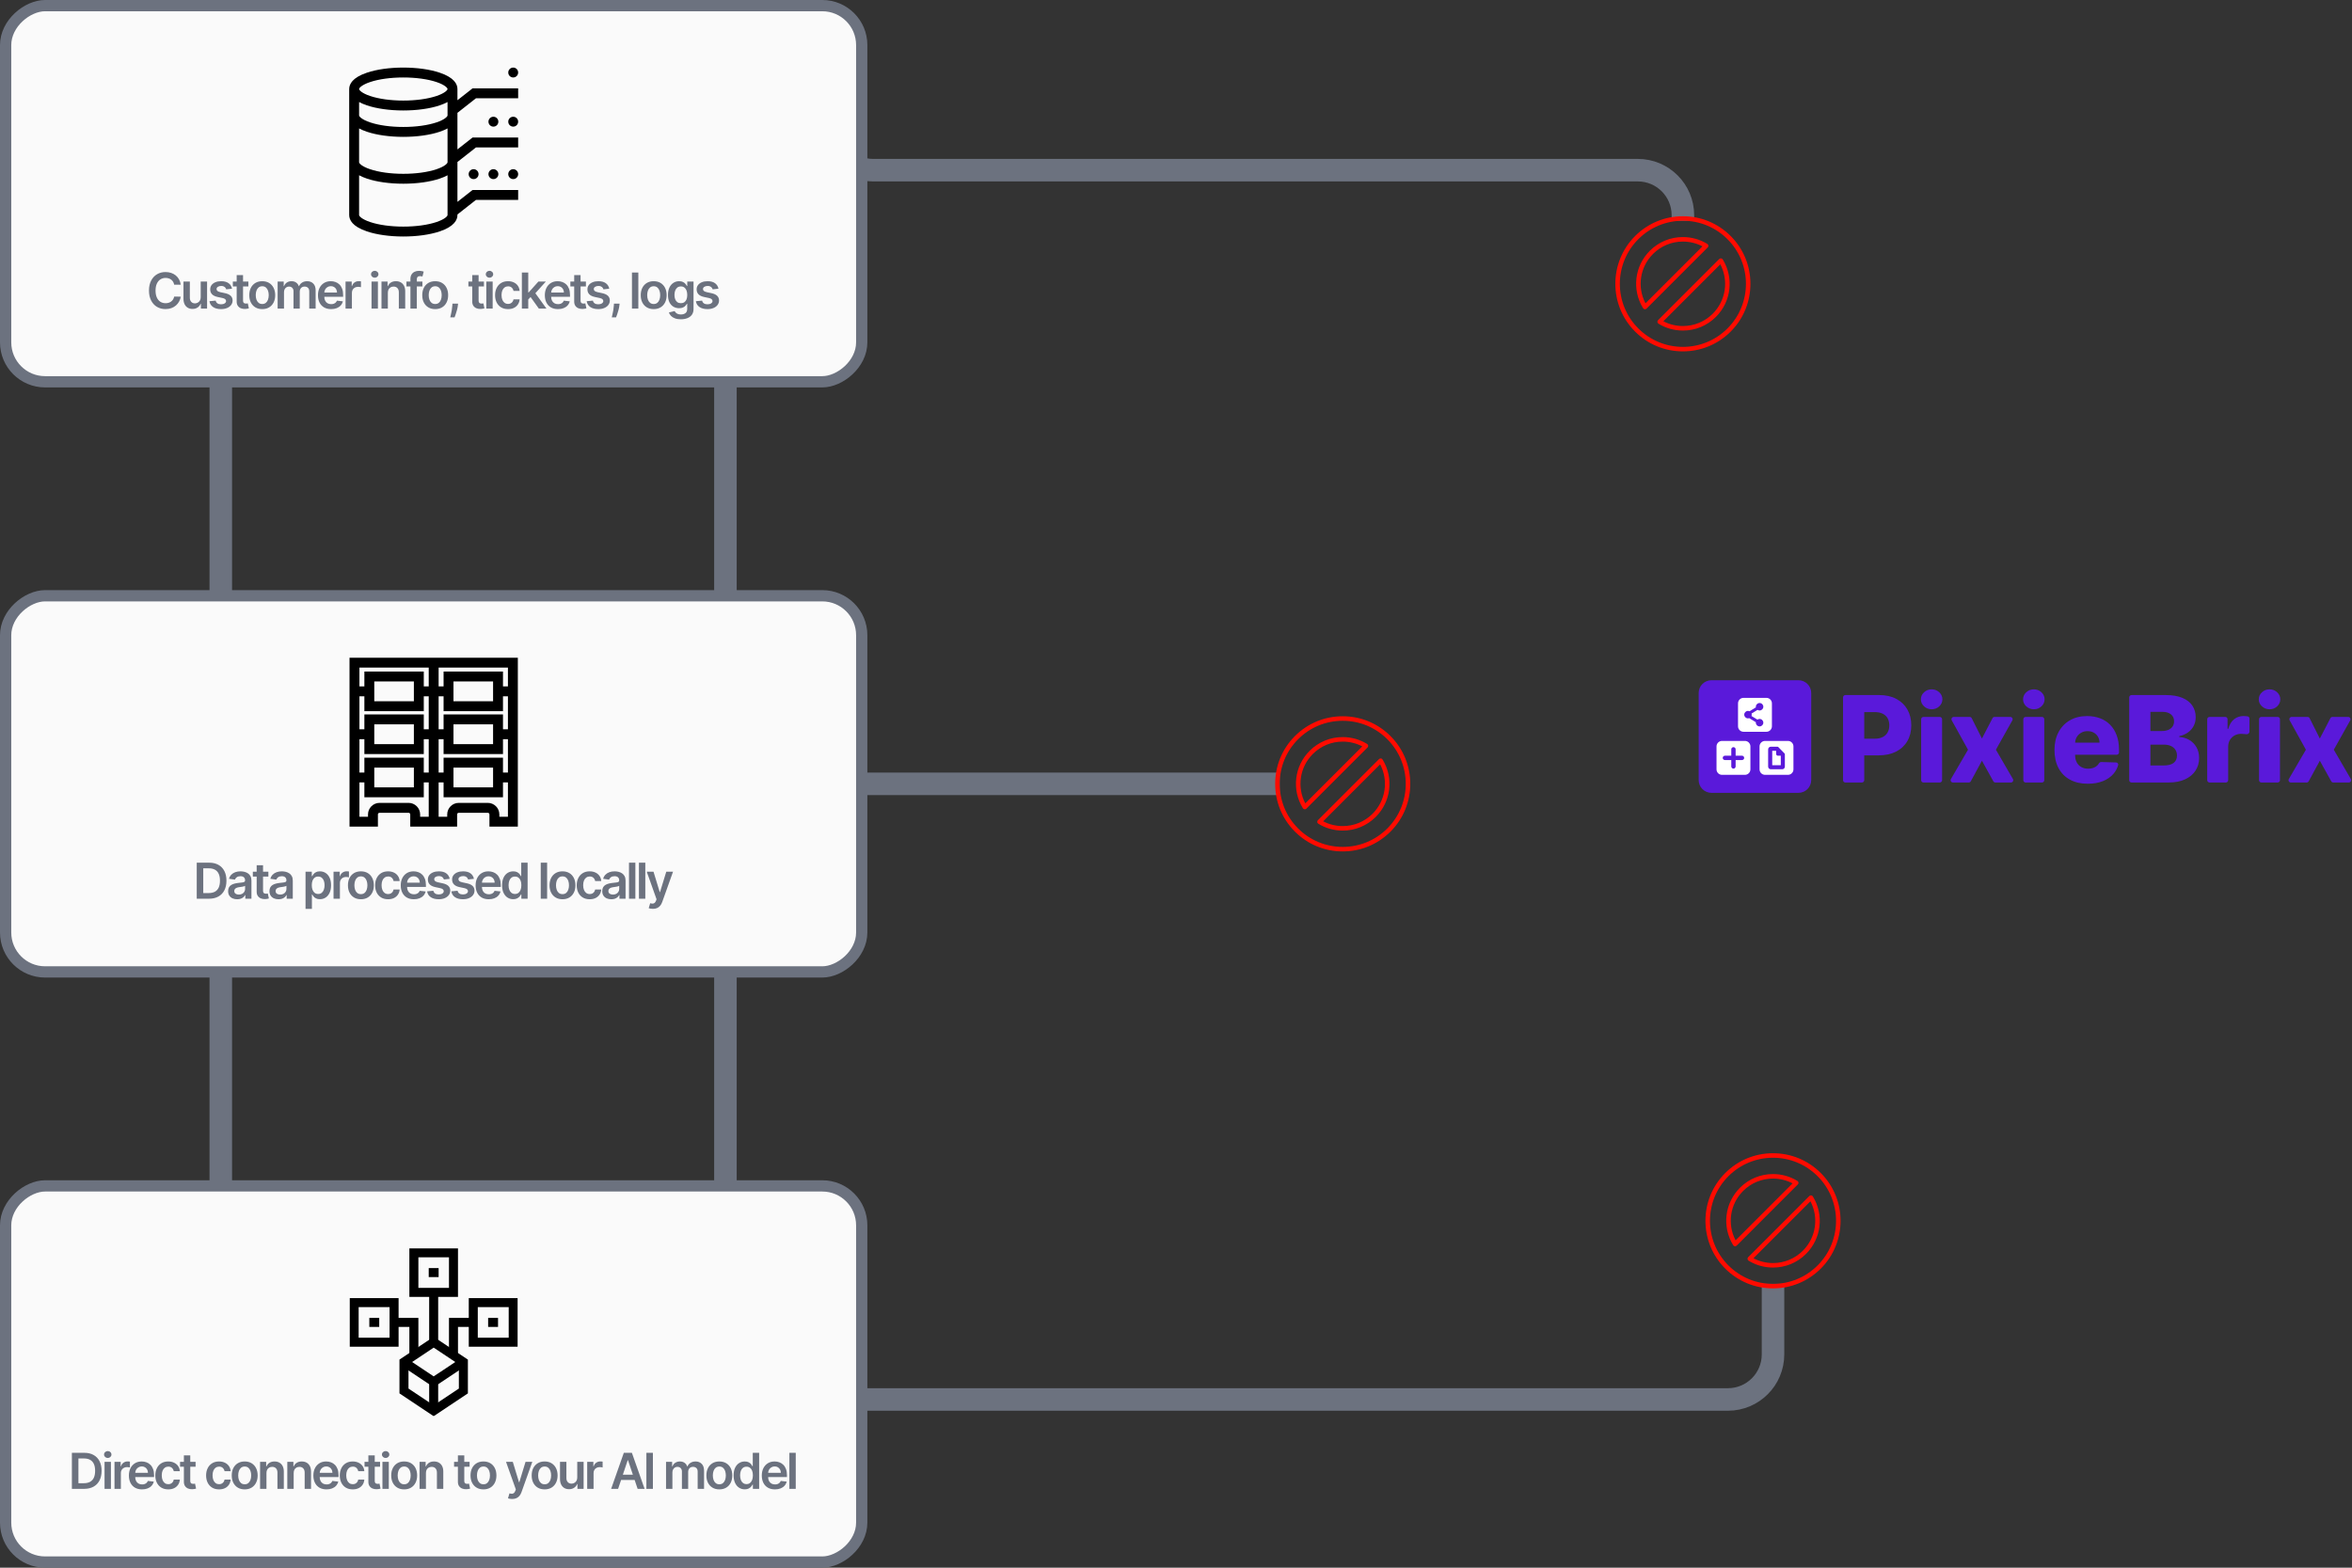 <svg width="1044" height="696" viewBox="0 0 1044 696" fill="none" xmlns="http://www.w3.org/2000/svg">
<rect x="0" y="0" width="1044" height="696" fill="#333333" stroke="none"/>
<path d="M305 347.999L400.575 348H521L568 348" stroke="url(#paint0_linear_4176_53750)" stroke-width="10"/>
<path d="M747 98L747 95.55C747 84.504 738.046 75.55 727 75.55L387.55 75.55C376.753 75.55 368 66.797 368 56V56" stroke="url(#paint1_linear_4176_53750)" stroke-width="10"/>
<path d="M787 570L787 601.315C787 612.36 778.046 621.315 767 621.315L362 621.315C350.954 621.315 342 630.269 342 641.315L342 666" stroke="url(#paint2_linear_4176_53750)" stroke-width="10"/>
<path d="M98 644V462.298L98 233.354V144" stroke="url(#paint3_linear_4176_53750)" stroke-width="10"/>
<path d="M322 167V298.552V464.308V529" stroke="url(#paint4_linear_4176_53750)" stroke-width="10"/>
<rect x="2.5" y="169.5" width="167" height="380" rx="17.5" transform="rotate(-90 2.5 169.5)" fill="#FAFAFA"/>
<rect x="2.5" y="169.5" width="167" height="380" rx="17.5" transform="rotate(-90 2.5 169.5)" stroke="url(#paint5_linear_4176_53750)" stroke-width="5"/>
<path d="M80.23 126.398H77.308C77.225 125.919 77.071 125.495 76.847 125.125C76.623 124.75 76.345 124.432 76.011 124.172C75.678 123.911 75.298 123.716 74.871 123.586C74.449 123.451 73.993 123.383 73.504 123.383C72.634 123.383 71.863 123.602 71.191 124.039C70.519 124.471 69.993 125.107 69.613 125.945C69.233 126.779 69.043 127.797 69.043 129C69.043 130.224 69.233 131.255 69.613 132.094C69.998 132.927 70.524 133.557 71.191 133.984C71.863 134.406 72.631 134.617 73.496 134.617C73.975 134.617 74.423 134.555 74.84 134.43C75.261 134.299 75.639 134.109 75.972 133.859C76.311 133.609 76.595 133.302 76.824 132.937C77.058 132.573 77.22 132.156 77.308 131.687L80.23 131.703C80.121 132.464 79.884 133.177 79.519 133.844C79.16 134.51 78.689 135.099 78.105 135.609C77.522 136.115 76.84 136.51 76.058 136.797C75.277 137.078 74.41 137.219 73.457 137.219C72.05 137.219 70.795 136.893 69.691 136.242C68.587 135.591 67.717 134.651 67.082 133.422C66.446 132.193 66.129 130.719 66.129 129C66.129 127.276 66.449 125.802 67.09 124.578C67.73 123.349 68.603 122.409 69.707 121.758C70.811 121.107 72.061 120.781 73.457 120.781C74.347 120.781 75.175 120.906 75.941 121.156C76.707 121.406 77.389 121.773 77.988 122.258C78.587 122.737 79.079 123.326 79.465 124.023C79.855 124.716 80.11 125.508 80.23 126.398ZM89.088 131.953V125H91.916V137H89.174V134.867H89.049C88.778 135.539 88.333 136.089 87.713 136.516C87.098 136.943 86.341 137.156 85.439 137.156C84.653 137.156 83.958 136.982 83.353 136.633C82.755 136.279 82.286 135.766 81.947 135.094C81.609 134.417 81.439 133.599 81.439 132.641V125H84.268V132.203C84.268 132.964 84.476 133.568 84.893 134.016C85.309 134.464 85.856 134.687 86.533 134.687C86.95 134.687 87.353 134.586 87.744 134.383C88.135 134.18 88.455 133.878 88.705 133.477C88.96 133.07 89.088 132.562 89.088 131.953ZM102.989 128.172L100.41 128.453C100.338 128.193 100.21 127.948 100.028 127.719C99.851 127.49 99.611 127.305 99.309 127.164C99.007 127.023 98.637 126.953 98.2 126.953C97.611 126.953 97.116 127.081 96.715 127.336C96.319 127.591 96.124 127.922 96.129 128.328C96.124 128.677 96.252 128.961 96.512 129.18C96.778 129.398 97.215 129.578 97.825 129.719L99.871 130.156C101.007 130.401 101.851 130.789 102.403 131.32C102.96 131.852 103.241 132.547 103.246 133.406C103.241 134.161 103.02 134.828 102.582 135.406C102.15 135.979 101.548 136.427 100.778 136.75C100.007 137.073 99.121 137.234 98.121 137.234C96.653 137.234 95.47 136.927 94.575 136.312C93.679 135.693 93.145 134.831 92.973 133.727L95.731 133.461C95.856 134.003 96.121 134.411 96.528 134.687C96.934 134.964 97.463 135.102 98.114 135.102C98.785 135.102 99.325 134.964 99.731 134.687C100.142 134.411 100.348 134.07 100.348 133.664C100.348 133.32 100.215 133.036 99.95 132.812C99.689 132.589 99.283 132.417 98.731 132.297L96.684 131.867C95.533 131.628 94.681 131.224 94.129 130.656C93.577 130.083 93.304 129.359 93.309 128.484C93.304 127.745 93.504 127.104 93.91 126.562C94.322 126.016 94.892 125.594 95.621 125.297C96.356 124.995 97.202 124.844 98.16 124.844C99.567 124.844 100.673 125.143 101.481 125.742C102.293 126.341 102.796 127.151 102.989 128.172ZM110.251 125V127.187H103.352V125H110.251ZM105.055 122.125H107.883V133.391C107.883 133.771 107.941 134.063 108.055 134.266C108.175 134.464 108.331 134.599 108.524 134.672C108.717 134.745 108.93 134.781 109.165 134.781C109.342 134.781 109.503 134.768 109.649 134.742C109.8 134.716 109.915 134.693 109.993 134.672L110.469 136.883C110.318 136.935 110.102 136.992 109.821 137.055C109.545 137.117 109.206 137.154 108.805 137.164C108.097 137.185 107.459 137.078 106.891 136.844C106.324 136.604 105.873 136.234 105.54 135.734C105.212 135.234 105.05 134.609 105.055 133.859V122.125ZM116.401 137.234C115.229 137.234 114.214 136.977 113.354 136.461C112.495 135.945 111.828 135.224 111.354 134.297C110.886 133.37 110.651 132.286 110.651 131.047C110.651 129.807 110.886 128.721 111.354 127.789C111.828 126.857 112.495 126.133 113.354 125.617C114.214 125.102 115.229 124.844 116.401 124.844C117.573 124.844 118.589 125.102 119.448 125.617C120.308 126.133 120.972 126.857 121.44 127.789C121.914 128.721 122.151 129.807 122.151 131.047C122.151 132.286 121.914 133.37 121.44 134.297C120.972 135.224 120.308 135.945 119.448 136.461C118.589 136.977 117.573 137.234 116.401 137.234ZM116.417 134.969C117.052 134.969 117.584 134.794 118.011 134.445C118.438 134.091 118.755 133.617 118.964 133.023C119.177 132.43 119.284 131.768 119.284 131.039C119.284 130.305 119.177 129.641 118.964 129.047C118.755 128.448 118.438 127.971 118.011 127.617C117.584 127.263 117.052 127.086 116.417 127.086C115.766 127.086 115.224 127.263 114.792 127.617C114.365 127.971 114.045 128.448 113.831 129.047C113.623 129.641 113.519 130.305 113.519 131.039C113.519 131.768 113.623 132.43 113.831 133.023C114.045 133.617 114.365 134.091 114.792 134.445C115.224 134.794 115.766 134.969 116.417 134.969ZM123.232 137V125H125.935V127.039H126.075C126.325 126.352 126.74 125.815 127.318 125.43C127.896 125.039 128.586 124.844 129.388 124.844C130.2 124.844 130.885 125.042 131.443 125.437C132.005 125.828 132.401 126.362 132.63 127.039H132.755C133.021 126.372 133.469 125.841 134.099 125.445C134.734 125.044 135.487 124.844 136.357 124.844C137.461 124.844 138.362 125.193 139.06 125.891C139.758 126.589 140.107 127.607 140.107 128.945V137H137.271V129.383C137.271 128.638 137.073 128.094 136.677 127.75C136.281 127.401 135.797 127.227 135.224 127.227C134.542 127.227 134.008 127.44 133.622 127.867C133.242 128.289 133.052 128.839 133.052 129.516V137H130.279V129.266C130.279 128.646 130.091 128.151 129.716 127.781C129.346 127.411 128.862 127.227 128.263 127.227C127.857 127.227 127.487 127.331 127.154 127.539C126.82 127.742 126.555 128.031 126.357 128.406C126.159 128.776 126.06 129.208 126.06 129.703V137H123.232ZM146.968 137.234C145.765 137.234 144.726 136.984 143.851 136.484C142.981 135.979 142.312 135.266 141.843 134.344C141.375 133.417 141.14 132.326 141.14 131.07C141.14 129.836 141.375 128.753 141.843 127.82C142.317 126.883 142.979 126.154 143.828 125.633C144.677 125.107 145.674 124.844 146.82 124.844C147.56 124.844 148.257 124.964 148.914 125.203C149.575 125.437 150.158 125.802 150.664 126.297C151.174 126.792 151.575 127.422 151.867 128.187C152.158 128.948 152.304 129.854 152.304 130.906V131.773H142.468V129.867H149.593C149.588 129.326 149.471 128.844 149.242 128.422C149.013 127.995 148.692 127.659 148.281 127.414C147.875 127.169 147.401 127.047 146.859 127.047C146.281 127.047 145.773 127.187 145.336 127.469C144.898 127.745 144.557 128.109 144.312 128.562C144.073 129.01 143.95 129.503 143.945 130.039V131.703C143.945 132.401 144.073 133 144.328 133.5C144.583 133.995 144.94 134.375 145.398 134.641C145.856 134.901 146.393 135.031 147.007 135.031C147.419 135.031 147.791 134.974 148.125 134.859C148.458 134.74 148.747 134.565 148.992 134.336C149.237 134.107 149.421 133.823 149.546 133.484L152.187 133.781C152.02 134.479 151.703 135.089 151.234 135.609C150.77 136.125 150.177 136.526 149.453 136.812C148.729 137.094 147.901 137.234 146.968 137.234ZM153.377 137V125H156.119V127H156.244C156.463 126.307 156.838 125.773 157.369 125.398C157.906 125.018 158.518 124.828 159.205 124.828C159.361 124.828 159.536 124.836 159.728 124.852C159.926 124.862 160.09 124.88 160.221 124.906V127.508C160.101 127.466 159.911 127.43 159.65 127.398C159.395 127.362 159.148 127.344 158.908 127.344C158.393 127.344 157.929 127.456 157.518 127.68C157.111 127.898 156.791 128.203 156.557 128.594C156.322 128.984 156.205 129.435 156.205 129.945V137H153.377ZM164.917 137V125H167.745V137H164.917ZM166.338 123.297C165.891 123.297 165.505 123.148 165.182 122.852C164.859 122.549 164.698 122.187 164.698 121.766C164.698 121.339 164.859 120.977 165.182 120.68C165.505 120.378 165.891 120.227 166.338 120.227C166.792 120.227 167.177 120.378 167.495 120.68C167.818 120.977 167.979 121.339 167.979 121.766C167.979 122.187 167.818 122.549 167.495 122.852C167.177 123.148 166.792 123.297 166.338 123.297ZM172.161 129.969V137H169.333V125H172.036V127.039H172.177C172.453 126.367 172.893 125.833 173.497 125.437C174.106 125.042 174.859 124.844 175.755 124.844C176.583 124.844 177.304 125.021 177.919 125.375C178.539 125.729 179.018 126.242 179.356 126.914C179.7 127.586 179.869 128.401 179.864 129.359V137H177.036V129.797C177.036 128.995 176.828 128.367 176.411 127.914C176 127.461 175.429 127.234 174.7 127.234C174.205 127.234 173.765 127.344 173.38 127.562C173 127.776 172.7 128.086 172.481 128.492C172.268 128.898 172.161 129.391 172.161 129.969ZM187.497 125V127.187H180.404V125H187.497ZM182.177 137V123.867C182.177 123.06 182.344 122.388 182.677 121.852C183.015 121.315 183.469 120.914 184.036 120.648C184.604 120.383 185.234 120.25 185.927 120.25C186.417 120.25 186.851 120.289 187.232 120.367C187.612 120.445 187.893 120.516 188.075 120.578L187.513 122.766C187.393 122.729 187.242 122.693 187.06 122.656C186.877 122.615 186.674 122.594 186.45 122.594C185.924 122.594 185.552 122.721 185.333 122.977C185.12 123.227 185.013 123.586 185.013 124.055V137H182.177ZM193.175 137.234C192.003 137.234 190.988 136.977 190.128 136.461C189.269 135.945 188.602 135.224 188.128 134.297C187.66 133.37 187.425 132.286 187.425 131.047C187.425 129.807 187.66 128.721 188.128 127.789C188.602 126.857 189.269 126.133 190.128 125.617C190.988 125.102 192.003 124.844 193.175 124.844C194.347 124.844 195.363 125.102 196.222 125.617C197.082 126.133 197.746 126.857 198.214 127.789C198.688 128.721 198.925 129.807 198.925 131.047C198.925 132.286 198.688 133.37 198.214 134.297C197.746 135.224 197.082 135.945 196.222 136.461C195.363 136.977 194.347 137.234 193.175 137.234ZM193.191 134.969C193.826 134.969 194.358 134.794 194.785 134.445C195.212 134.091 195.529 133.617 195.738 133.023C195.951 132.43 196.058 131.768 196.058 131.039C196.058 130.305 195.951 129.641 195.738 129.047C195.529 128.448 195.212 127.971 194.785 127.617C194.358 127.263 193.826 127.086 193.191 127.086C192.54 127.086 191.998 127.263 191.566 127.617C191.139 127.971 190.819 128.448 190.605 129.047C190.397 129.641 190.292 130.305 190.292 131.039C190.292 131.768 190.397 132.43 190.605 133.023C190.819 133.617 191.139 134.091 191.566 134.445C191.998 134.794 192.54 134.969 193.191 134.969ZM203.326 134.812L203.224 135.672C203.152 136.328 203.021 136.995 202.834 137.672C202.652 138.354 202.459 138.982 202.256 139.555C202.053 140.128 201.889 140.578 201.764 140.906H199.857C199.93 140.589 200.029 140.156 200.154 139.609C200.284 139.063 200.409 138.448 200.529 137.766C200.649 137.083 200.73 136.391 200.771 135.687L200.826 134.812H203.326ZM214.809 125V127.187H207.911V125H214.809ZM209.614 122.125H212.442V133.391C212.442 133.771 212.499 134.063 212.614 134.266C212.734 134.464 212.89 134.599 213.082 134.672C213.275 134.745 213.489 134.781 213.723 134.781C213.9 134.781 214.062 134.768 214.207 134.742C214.359 134.716 214.473 134.693 214.551 134.672L215.028 136.883C214.877 136.935 214.661 136.992 214.379 137.055C214.103 137.117 213.765 137.154 213.364 137.164C212.655 137.185 212.017 137.078 211.45 136.844C210.882 136.604 210.431 136.234 210.098 135.734C209.77 135.234 209.609 134.609 209.614 133.859V122.125ZM215.854 137V125H218.682V137H215.854ZM217.276 123.297C216.828 123.297 216.443 123.148 216.12 122.852C215.797 122.549 215.636 122.187 215.636 121.766C215.636 121.339 215.797 120.977 216.12 120.68C216.443 120.378 216.828 120.227 217.276 120.227C217.729 120.227 218.115 120.378 218.432 120.68C218.755 120.977 218.917 121.339 218.917 121.766C218.917 122.187 218.755 122.549 218.432 122.852C218.115 123.148 217.729 123.297 217.276 123.297ZM225.505 137.234C224.307 137.234 223.278 136.971 222.419 136.445C221.565 135.919 220.906 135.193 220.443 134.266C219.984 133.333 219.755 132.26 219.755 131.047C219.755 129.828 219.989 128.753 220.458 127.82C220.927 126.883 221.588 126.154 222.443 125.633C223.302 125.107 224.318 124.844 225.489 124.844C226.463 124.844 227.325 125.023 228.075 125.383C228.831 125.737 229.432 126.24 229.88 126.891C230.328 127.536 230.583 128.292 230.646 129.156H227.943C227.833 128.578 227.573 128.096 227.161 127.711C226.755 127.32 226.211 127.125 225.528 127.125C224.95 127.125 224.443 127.281 224.005 127.594C223.568 127.901 223.226 128.344 222.982 128.922C222.742 129.5 222.622 130.193 222.622 131C222.622 131.818 222.742 132.521 222.982 133.109C223.221 133.693 223.557 134.143 223.989 134.461C224.427 134.773 224.94 134.93 225.528 134.93C225.945 134.93 226.318 134.852 226.646 134.695C226.979 134.534 227.258 134.302 227.482 134C227.706 133.698 227.859 133.331 227.943 132.898H230.646C230.578 133.747 230.328 134.5 229.896 135.156C229.463 135.807 228.875 136.318 228.13 136.687C227.385 137.052 226.51 137.234 225.505 137.234ZM234.226 133.234L234.218 129.82H234.671L238.984 125H242.289L236.984 130.906H236.398L234.226 133.234ZM231.648 137V121H234.476V137H231.648ZM239.179 137L235.273 131.539L237.179 129.547L242.562 137H239.179ZM247.672 137.234C246.469 137.234 245.429 136.984 244.554 136.484C243.685 135.979 243.015 135.266 242.547 134.344C242.078 133.417 241.844 132.326 241.844 131.07C241.844 129.836 242.078 128.753 242.547 127.82C243.021 126.883 243.682 126.154 244.531 125.633C245.38 125.107 246.377 124.844 247.523 124.844C248.263 124.844 248.961 124.964 249.617 125.203C250.278 125.437 250.862 125.802 251.367 126.297C251.877 126.792 252.278 127.422 252.57 128.187C252.862 128.948 253.008 129.854 253.008 130.906V131.773H243.172V129.867H250.297C250.291 129.326 250.174 128.844 249.945 128.422C249.716 127.995 249.396 127.659 248.984 127.414C248.578 127.169 248.104 127.047 247.562 127.047C246.984 127.047 246.476 127.187 246.039 127.469C245.601 127.745 245.26 128.109 245.015 128.562C244.776 129.01 244.653 129.503 244.648 130.039V131.703C244.648 132.401 244.776 133 245.031 133.5C245.286 133.995 245.643 134.375 246.101 134.641C246.56 134.901 247.096 135.031 247.711 135.031C248.122 135.031 248.495 134.974 248.828 134.859C249.161 134.74 249.45 134.565 249.695 134.336C249.94 134.107 250.125 133.823 250.25 133.484L252.89 133.781C252.724 134.479 252.406 135.089 251.937 135.609C251.474 136.125 250.88 136.526 250.156 136.812C249.432 137.094 248.604 137.234 247.672 137.234ZM260.072 125V127.187H253.174V125H260.072ZM254.877 122.125H257.705V133.391C257.705 133.771 257.762 134.063 257.877 134.266C257.997 134.464 258.153 134.599 258.346 134.672C258.539 134.745 258.752 134.781 258.986 134.781C259.164 134.781 259.325 134.768 259.471 134.742C259.622 134.716 259.736 134.693 259.815 134.672L260.291 136.883C260.14 136.935 259.924 136.992 259.643 137.055C259.367 137.117 259.028 137.154 258.627 137.164C257.919 137.185 257.281 137.078 256.713 136.844C256.145 136.604 255.695 136.234 255.361 135.734C255.033 135.234 254.872 134.609 254.877 133.859V122.125ZM270.43 128.172L267.852 128.453C267.779 128.193 267.651 127.948 267.469 127.719C267.292 127.49 267.052 127.305 266.75 127.164C266.448 127.023 266.079 126.953 265.641 126.953C265.052 126.953 264.558 127.081 264.157 127.336C263.761 127.591 263.566 127.922 263.571 128.328C263.566 128.677 263.693 128.961 263.954 129.18C264.219 129.398 264.657 129.578 265.266 129.719L267.313 130.156C268.448 130.401 269.292 130.789 269.844 131.32C270.401 131.852 270.683 132.547 270.688 133.406C270.683 134.161 270.461 134.828 270.024 135.406C269.592 135.979 268.99 136.427 268.219 136.75C267.448 137.073 266.563 137.234 265.563 137.234C264.094 137.234 262.912 136.927 262.016 136.312C261.12 135.693 260.586 134.831 260.414 133.727L263.172 133.461C263.297 134.003 263.563 134.411 263.969 134.687C264.375 134.964 264.904 135.102 265.555 135.102C266.227 135.102 266.766 134.964 267.172 134.687C267.584 134.411 267.789 134.07 267.789 133.664C267.789 133.32 267.657 133.036 267.391 132.812C267.131 132.589 266.724 132.417 266.172 132.297L264.125 131.867C262.974 131.628 262.123 131.224 261.571 130.656C261.019 130.083 260.745 129.359 260.75 128.484C260.745 127.745 260.946 127.104 261.352 126.562C261.763 126.016 262.334 125.594 263.063 125.297C263.797 124.995 264.644 124.844 265.602 124.844C267.008 124.844 268.115 125.143 268.922 125.742C269.735 126.341 270.237 127.151 270.43 128.172ZM275.02 134.812L274.919 135.672C274.846 136.328 274.716 136.995 274.528 137.672C274.346 138.354 274.153 138.982 273.95 139.555C273.747 140.128 273.583 140.578 273.458 140.906H271.551C271.624 140.589 271.723 140.156 271.848 139.609C271.979 139.063 272.104 138.448 272.223 137.766C272.343 137.083 272.424 136.391 272.466 135.687L272.52 134.812H275.02ZM283.339 121V137H280.511V121H283.339ZM290.162 137.234C288.99 137.234 287.974 136.977 287.115 136.461C286.256 135.945 285.589 135.224 285.115 134.297C284.646 133.37 284.412 132.286 284.412 131.047C284.412 129.807 284.646 128.721 285.115 127.789C285.589 126.857 286.256 126.133 287.115 125.617C287.974 125.102 288.99 124.844 290.162 124.844C291.334 124.844 292.349 125.102 293.209 125.617C294.068 126.133 294.732 126.857 295.201 127.789C295.675 128.721 295.912 129.807 295.912 131.047C295.912 132.286 295.675 133.37 295.201 134.297C294.732 135.224 294.068 135.945 293.209 136.461C292.349 136.977 291.334 137.234 290.162 137.234ZM290.177 134.969C290.813 134.969 291.344 134.794 291.771 134.445C292.198 134.091 292.516 133.617 292.724 133.023C292.938 132.43 293.045 131.768 293.045 131.039C293.045 130.305 292.938 129.641 292.724 129.047C292.516 128.448 292.198 127.971 291.771 127.617C291.344 127.263 290.813 127.086 290.177 127.086C289.526 127.086 288.985 127.263 288.552 127.617C288.125 127.971 287.805 128.448 287.591 129.047C287.383 129.641 287.279 130.305 287.279 131.039C287.279 131.768 287.383 132.43 287.591 133.023C287.805 133.617 288.125 134.091 288.552 134.445C288.985 134.794 289.526 134.969 290.177 134.969ZM302.211 141.75C301.195 141.75 300.323 141.612 299.594 141.336C298.865 141.065 298.279 140.701 297.836 140.242C297.393 139.784 297.086 139.276 296.914 138.719L299.461 138.102C299.576 138.336 299.742 138.568 299.961 138.797C300.18 139.031 300.474 139.224 300.844 139.375C301.219 139.531 301.69 139.609 302.258 139.609C303.06 139.609 303.724 139.414 304.25 139.023C304.776 138.638 305.039 138.003 305.039 137.117V134.844H304.898C304.753 135.135 304.539 135.435 304.258 135.742C303.982 136.049 303.615 136.307 303.156 136.516C302.703 136.724 302.133 136.828 301.445 136.828C300.523 136.828 299.688 136.612 298.938 136.18C298.193 135.742 297.599 135.091 297.156 134.227C296.719 133.357 296.5 132.268 296.5 130.961C296.5 129.643 296.719 128.531 297.156 127.625C297.599 126.714 298.195 126.023 298.945 125.555C299.695 125.081 300.531 124.844 301.453 124.844C302.156 124.844 302.734 124.964 303.188 125.203C303.646 125.437 304.01 125.721 304.281 126.055C304.552 126.383 304.758 126.693 304.898 126.984H305.055V125H307.844V137.195C307.844 138.221 307.599 139.07 307.109 139.742C306.62 140.414 305.951 140.917 305.102 141.25C304.253 141.583 303.289 141.75 302.211 141.75ZM302.234 134.609C302.833 134.609 303.344 134.464 303.766 134.172C304.188 133.88 304.508 133.461 304.727 132.914C304.945 132.367 305.055 131.711 305.055 130.945C305.055 130.19 304.945 129.529 304.727 128.961C304.513 128.393 304.195 127.953 303.773 127.641C303.357 127.323 302.844 127.164 302.234 127.164C301.604 127.164 301.078 127.328 300.656 127.656C300.234 127.984 299.917 128.435 299.703 129.008C299.49 129.576 299.383 130.221 299.383 130.945C299.383 131.68 299.49 132.323 299.703 132.875C299.922 133.422 300.242 133.849 300.664 134.156C301.091 134.458 301.615 134.609 302.234 134.609ZM318.907 128.172L316.328 128.453C316.256 128.193 316.128 127.948 315.946 127.719C315.769 127.49 315.529 127.305 315.227 127.164C314.925 127.023 314.555 126.953 314.117 126.953C313.529 126.953 313.034 127.081 312.633 127.336C312.237 127.591 312.042 127.922 312.047 128.328C312.042 128.677 312.17 128.961 312.43 129.18C312.696 129.398 313.133 129.578 313.742 129.719L315.789 130.156C316.925 130.401 317.769 130.789 318.321 131.32C318.878 131.852 319.159 132.547 319.164 133.406C319.159 134.161 318.938 134.828 318.5 135.406C318.068 135.979 317.466 136.427 316.696 136.75C315.925 137.073 315.039 137.234 314.039 137.234C312.571 137.234 311.388 136.927 310.492 136.312C309.597 135.693 309.063 134.831 308.891 133.727L311.649 133.461C311.774 134.003 312.039 134.411 312.446 134.687C312.852 134.964 313.381 135.102 314.032 135.102C314.703 135.102 315.242 134.964 315.649 134.687C316.06 134.411 316.266 134.07 316.266 133.664C316.266 133.32 316.133 133.036 315.867 132.812C315.607 132.589 315.201 132.417 314.649 132.297L312.602 131.867C311.451 131.628 310.599 131.224 310.047 130.656C309.495 130.083 309.222 129.359 309.227 128.484C309.222 127.745 309.422 127.104 309.828 126.562C310.24 126.016 310.81 125.594 311.539 125.297C312.274 124.995 313.12 124.844 314.078 124.844C315.485 124.844 316.591 125.143 317.399 125.742C318.211 126.341 318.714 127.151 318.907 128.172Z" fill="#6C727F"/>
<g clip-path="url(#clip0_4176_53750)">
<path d="M203.047 44.501V39.522C203.047 37.416 201.678 34.448 195.156 32.259C190.814 30.802 185.085 30 179.023 30C172.962 30 167.233 30.802 162.891 32.259C156.369 34.448 155 37.416 155 39.522V95.478C155 97.584 156.369 100.552 162.891 102.741C167.233 104.198 172.962 105 179.023 105C185.085 105 190.814 104.198 195.156 102.741C201.678 100.552 203.047 97.584 203.047 95.478V95.207L211.278 88.74H230V84.346H209.758L203.047 89.618V71.916L211.278 65.449H230V61.055H209.758L203.047 66.327V50.09L211.278 43.623H230V39.228H209.758L203.047 44.501ZM164.289 36.425C168.192 35.116 173.425 34.395 179.023 34.395C184.622 34.395 189.855 35.116 193.758 36.425C197.456 37.667 198.652 39.047 198.652 39.522C198.652 39.996 197.456 41.376 193.758 42.617C189.855 43.927 184.622 44.648 179.023 44.648C173.425 44.648 168.192 43.927 164.289 42.617C160.591 41.376 159.395 39.996 159.395 39.522C159.395 39.047 160.591 37.667 164.289 36.425ZM159.395 57.016C160.352 57.536 161.504 58.037 162.891 58.502C167.233 59.959 172.962 60.762 179.023 60.762C185.085 60.762 190.814 59.959 195.156 58.502C196.543 58.037 197.695 57.536 198.652 57.016V72.041C198.652 72.515 197.456 73.896 193.758 75.137C189.855 76.447 184.622 77.168 179.023 77.168C173.425 77.168 168.192 76.447 164.289 75.137C160.591 73.896 159.395 72.515 159.395 72.041V57.016ZM193.758 98.575C189.855 99.884 184.622 100.605 179.023 100.605C173.425 100.605 168.192 99.884 164.289 98.575C160.591 97.333 159.395 95.953 159.395 95.478V77.817C160.352 78.337 161.504 78.838 162.891 79.303C167.233 80.76 172.962 81.562 179.023 81.562C185.085 81.562 190.814 80.76 195.156 79.303C196.543 78.838 197.695 78.337 198.652 77.817V95.478C198.652 95.953 197.456 97.333 193.758 98.575ZM193.758 54.336C189.855 55.646 184.622 56.367 179.023 56.367C173.425 56.367 168.192 55.646 164.289 54.336C160.591 53.095 159.395 51.714 159.395 51.24V45.297C160.352 45.817 161.504 46.318 162.891 46.784C167.233 48.24 172.962 49.043 179.023 49.043C185.085 49.043 190.814 48.24 195.156 46.784C196.543 46.318 197.695 45.817 198.652 45.297V51.24C198.652 51.714 197.456 53.095 193.758 54.336Z" fill="black"/>
<path d="M227.803 34.395C229.016 34.395 230 33.411 230 32.197C230 30.984 229.016 30 227.803 30C226.589 30 225.605 30.984 225.605 32.197C225.605 33.411 226.589 34.395 227.803 34.395Z" fill="black"/>
<path d="M227.803 56.221C229.016 56.221 230 55.237 230 54.023C230 52.81 229.016 51.826 227.803 51.826C226.589 51.826 225.605 52.81 225.605 54.023C225.605 55.237 226.589 56.221 227.803 56.221Z" fill="black"/>
<path d="M219.014 56.221C220.227 56.221 221.211 55.237 221.211 54.023C221.211 52.81 220.227 51.826 219.014 51.826C217.8 51.826 216.816 52.81 216.816 54.023C216.816 55.237 217.8 56.221 219.014 56.221Z" fill="black"/>
<path d="M227.803 79.512C229.016 79.512 230 78.528 230 77.314C230 76.101 229.016 75.117 227.803 75.117C226.589 75.117 225.605 76.101 225.605 77.314C225.605 78.528 226.589 79.512 227.803 79.512Z" fill="black"/>
<path d="M219.014 79.512C220.227 79.512 221.211 78.528 221.211 77.314C221.211 76.101 220.227 75.117 219.014 75.117C217.8 75.117 216.816 76.101 216.816 77.314C216.816 78.528 217.8 79.512 219.014 79.512Z" fill="black"/>
<path d="M210.225 79.512C211.438 79.512 212.422 78.528 212.422 77.314C212.422 76.101 211.438 75.117 210.225 75.117C209.011 75.117 208.027 76.101 208.027 77.314C208.027 78.528 209.011 79.512 210.225 79.512Z" fill="black"/>
</g>
<g clip-path="url(#clip1_4176_53750)">
<path d="M754 307.682C754 304.544 756.542 302 759.678 302H798.285C801.42 302 803.963 304.544 803.963 307.682V346.318C803.963 349.456 801.42 352 798.285 352H759.678C756.542 352 754 349.456 754 346.318V307.682Z" fill="#5A19DA"/>
<path fill-rule="evenodd" clip-rule="evenodd" d="M771.468 312.264C771.468 310.917 772.559 309.825 773.905 309.825H784.075C785.422 309.825 786.513 310.917 786.513 312.264V322.442C786.513 323.789 785.422 324.881 784.075 324.881H773.905C772.559 324.881 771.468 323.789 771.468 322.442V312.264ZM781.014 312.112C780.096 312.128 779.365 312.883 779.381 313.799C779.382 313.882 779.39 313.963 779.403 314.043L776.584 315.77C776.365 315.669 776.12 315.615 775.862 315.62C774.945 315.635 774.214 316.39 774.229 317.306C774.245 318.221 775.002 318.95 775.919 318.935C776.107 318.931 776.287 318.897 776.454 318.837L779.393 320.637C779.383 320.713 779.379 320.791 779.381 320.87C779.397 321.785 780.153 322.515 781.071 322.499C781.988 322.483 782.719 321.728 782.704 320.813C782.688 319.897 781.931 319.168 781.014 319.184C780.663 319.19 780.339 319.304 780.074 319.493L777.439 317.879C777.516 317.684 777.556 317.471 777.552 317.249C777.55 317.087 777.524 316.931 777.478 316.784L780.132 315.157C780.402 315.333 780.725 315.433 781.071 315.427C781.988 315.412 782.719 314.657 782.704 313.741C782.688 312.826 781.931 312.097 781.014 312.112Z" fill="white"/>
<path fill-rule="evenodd" clip-rule="evenodd" d="M761.922 331.385C761.922 330.038 763.013 328.946 764.359 328.946H774.53C775.876 328.946 776.967 330.038 776.967 331.385V341.563C776.967 342.911 775.876 344.002 774.53 344.002H764.359C763.013 344.002 761.922 342.911 761.922 341.563V331.385ZM773.241 335.513H770.408V332.671C770.408 332.137 769.982 331.71 769.444 331.71C769.377 331.71 769.312 331.717 769.249 331.73C768.812 331.821 768.48 332.211 768.48 332.671V335.513H765.647C765.374 335.513 765.127 335.628 764.951 335.812C764.785 335.983 764.683 336.217 764.683 336.474C764.683 337.009 765.11 337.436 765.647 337.436H768.48V340.278C768.48 340.812 768.907 341.239 769.444 341.239C769.511 341.239 769.577 341.232 769.64 341.219C770.077 341.128 770.408 340.738 770.408 340.278V337.436H773.241C773.514 337.436 773.762 337.321 773.938 337.137C774.103 336.966 774.205 336.732 774.205 336.474C774.205 336.153 774.047 335.869 773.803 335.696C773.645 335.581 773.451 335.513 773.241 335.513Z" fill="white"/>
<path d="M786.648 333.322H788.382V334.705C788.382 335.149 788.732 335.509 789.165 335.509H790.453V339.722H786.648V333.322Z" fill="white"/>
<path fill-rule="evenodd" clip-rule="evenodd" d="M783.465 328.946C782.118 328.946 781.027 330.038 781.027 331.385V341.563C781.027 342.911 782.118 344.002 783.465 344.002H793.635C794.981 344.002 796.072 342.911 796.072 341.563V331.385C796.072 330.038 794.981 328.946 793.635 328.946H783.465ZM792.095 334.492L789.371 331.693C789.261 331.584 789.113 331.519 788.964 331.519H785.994C785.362 331.519 784.849 332.04 784.836 332.691C784.836 332.697 784.836 332.702 784.836 332.708V332.716V340.328V340.337V340.345C784.836 340.347 784.836 340.35 784.836 340.353C784.849 340.998 785.362 341.525 785.994 341.525H791.105C791.738 341.525 792.251 341.004 792.263 340.353C792.263 340.349 792.263 340.346 792.263 340.342V340.337V340.328V334.923C792.263 334.756 792.199 334.608 792.095 334.492Z" fill="white"/>
<path d="M853.789 347.407C853.217 347.407 852.754 346.943 852.754 346.372V319.324C852.754 318.752 853.217 318.289 853.789 318.289H861.018C861.59 318.289 862.053 318.752 862.053 319.324V346.372C862.053 346.943 861.59 347.407 861.018 347.407H853.789Z" fill="#5A19DA"/>
<path d="M857.432 314.896C856.113 314.896 854.985 314.463 854.047 313.597C853.109 312.732 852.64 311.686 852.64 310.46C852.64 309.247 853.109 308.207 854.047 307.342C854.985 306.476 856.107 306.043 857.413 306.043C858.731 306.043 859.857 306.476 860.788 307.342C861.72 308.207 862.186 309.247 862.186 310.46C862.186 311.686 861.72 312.732 860.788 313.597C859.857 314.463 858.738 314.896 857.432 314.896Z" fill="#5A19DA"/>
<path fill-rule="evenodd" clip-rule="evenodd" d="M819.117 347.406C818.546 347.406 818.082 346.943 818.082 346.371V309.618C818.082 309.046 818.546 308.583 819.117 308.583H834.17C837.086 308.583 839.606 309.149 841.73 310.28C843.853 311.411 845.492 312.984 846.646 315C847.799 317.016 848.376 319.357 848.376 322.023C848.376 324.703 847.79 327.044 846.617 329.047C845.444 331.05 843.774 332.601 841.606 333.701C839.438 334.8 836.864 335.35 833.885 335.35H827.495V346.371C827.495 346.943 827.032 347.406 826.46 347.406H819.117ZM827.495 327.957H832.136C833.555 327.957 834.744 327.71 835.701 327.217C836.658 326.725 837.384 326.033 837.879 325.142C838.373 324.251 838.62 323.211 838.62 322.023C838.62 320.823 838.373 319.783 837.879 318.905C837.384 318.027 836.655 317.347 835.692 316.867C834.728 316.387 833.543 316.147 832.136 316.147H827.495V327.957Z" fill="#5A19DA"/>
<path d="M879.736 327.881L875.211 318.86C875.035 318.51 874.678 318.289 874.286 318.289H867.249C866.46 318.289 865.962 319.135 866.343 319.825L873.556 332.848L865.98 345.851C865.578 346.541 866.077 347.407 866.875 347.407H873.889C874.269 347.407 874.619 347.198 874.799 346.864L879.736 337.739L884.803 346.874C884.985 347.202 885.332 347.407 885.709 347.407H892.599C893.397 347.407 893.895 346.542 893.494 345.852L885.936 332.848L893.23 319.83C893.617 319.14 893.118 318.289 892.328 318.289H885.347C884.961 318.289 884.606 318.504 884.429 318.847L879.736 327.881Z" fill="#5A19DA"/>
<path d="M899.145 347.407C898.573 347.407 898.11 346.943 898.11 346.372V319.324C898.11 318.752 898.573 318.289 899.145 318.289H906.374C906.945 318.289 907.409 318.752 907.409 319.324V346.372C907.409 346.943 906.945 347.407 906.374 347.407H899.145Z" fill="#5A19DA"/>
<path d="M902.788 314.896C901.47 314.896 900.341 314.463 899.403 313.597C898.464 312.732 897.995 311.686 897.995 310.46C897.995 309.247 898.464 308.207 899.403 307.342C900.341 306.476 901.463 306.043 902.769 306.043C904.087 306.043 905.213 306.476 906.144 307.342C907.076 308.207 907.542 309.247 907.542 310.46C907.542 311.686 907.076 312.732 906.144 313.597C905.213 314.463 904.094 314.896 902.788 314.896Z" fill="#5A19DA"/>
<path fill-rule="evenodd" clip-rule="evenodd" d="M918.814 346.146C921.026 347.353 923.66 347.957 926.715 347.957C929.264 347.957 931.507 347.568 933.447 346.791C935.387 346.013 936.956 344.92 938.154 343.511C939.099 342.4 939.782 341.133 940.202 339.711C940.382 339.101 939.91 338.519 939.275 338.5L932.685 338.31C932.243 338.297 931.852 338.575 931.63 338.958C931.422 339.319 931.165 339.639 930.861 339.919C930.379 340.361 929.802 340.696 929.13 340.924C928.459 341.151 927.71 341.265 926.886 341.265C925.694 341.265 924.668 341.018 923.806 340.525C922.943 340.033 922.277 339.341 921.808 338.45C921.339 337.559 921.106 336.519 921.106 335.331V335.085H939.543C940.115 335.085 940.578 334.622 940.578 334.05V332.772C940.578 330.384 940.229 328.264 939.532 326.412C938.835 324.561 937.859 323.003 936.604 321.739C935.349 320.476 933.859 319.521 932.135 318.877C930.41 318.232 928.509 317.91 926.43 317.91C923.489 317.91 920.934 318.539 918.766 319.796C916.598 321.054 914.918 322.81 913.726 325.066C912.535 327.322 911.938 329.954 911.938 332.962C911.938 336.058 912.532 338.728 913.716 340.971C914.903 343.214 916.601 344.939 918.814 346.146ZM921.111 329.701C921.157 328.764 921.409 327.92 921.866 327.17C922.347 326.381 923.001 325.755 923.824 325.294C924.649 324.832 925.58 324.602 926.62 324.602C927.647 324.602 928.556 324.82 929.349 325.256C930.141 325.692 930.766 326.295 931.222 327.066C931.678 327.837 931.913 328.715 931.926 329.701H921.111Z" fill="#5A19DA"/>
<path fill-rule="evenodd" clip-rule="evenodd" d="M946.143 347.406C945.571 347.406 945.108 346.943 945.108 346.371V309.618C945.108 309.046 945.571 308.583 946.143 308.583H961.348C964.265 308.583 966.709 308.994 968.68 309.815C970.651 310.637 972.134 311.787 973.13 313.265C974.125 314.744 974.622 316.456 974.622 318.403C974.622 319.881 974.312 321.199 973.69 322.355C973.069 323.511 972.213 324.469 971.123 325.227C970.033 325.985 968.771 326.516 967.338 326.819V327.199C968.911 327.274 970.366 327.698 971.703 328.469C973.041 329.24 974.115 330.311 974.926 331.682C975.738 333.053 976.144 334.674 976.144 336.544C976.144 338.629 975.611 340.49 974.546 342.127C973.482 343.764 971.94 345.053 969.925 345.994C967.909 346.936 965.463 347.406 962.584 347.406H946.143ZM954.521 339.843H960.34C962.381 339.843 963.887 339.457 964.857 338.686C965.827 337.915 966.312 336.841 966.312 335.464C966.312 334.465 966.077 333.603 965.608 332.876C965.139 332.149 964.473 331.587 963.611 331.189C962.75 330.791 961.716 330.592 960.512 330.592H954.521V339.843ZM954.521 324.545H959.732C960.759 324.545 961.672 324.374 962.47 324.033C963.269 323.691 963.893 323.199 964.344 322.554C964.794 321.91 965.018 321.132 965.018 320.222C965.018 318.921 964.556 317.897 963.63 317.151C962.705 316.406 961.456 316.033 959.884 316.033H954.521V324.545Z" fill="#5A19DA"/>
<path d="M980.77 318.289C980.199 318.289 979.735 318.752 979.735 319.324V346.371C979.735 346.943 980.199 347.406 980.77 347.406H987.999C988.571 347.406 989.035 346.943 989.035 346.371V331.596C989.035 330.434 989.285 329.42 989.785 328.554C990.286 327.688 990.977 327.012 991.859 326.525C992.74 326.039 993.731 325.796 994.835 325.796C995.392 325.796 996.03 325.84 996.745 325.928C996.858 325.942 996.968 325.957 997.075 325.972C997.777 326.075 998.485 325.551 998.485 324.841V319.01C998.485 318.549 998.181 318.138 997.728 318.055C997.561 318.024 997.388 317.998 997.211 317.976C996.755 317.919 996.311 317.891 995.881 317.891C994.283 317.891 992.882 318.361 991.677 319.303C990.473 320.244 989.605 321.676 989.073 323.597H988.768V319.324C988.768 318.752 988.305 318.289 987.733 318.289H980.77Z" fill="#5A19DA"/>
<path d="M1003.77 347.407C1003.2 347.407 1002.74 346.943 1002.74 346.372V319.324C1002.74 318.752 1003.2 318.289 1003.77 318.289H1011C1011.57 318.289 1012.03 318.752 1012.03 319.324V346.372C1012.03 346.943 1011.57 347.407 1011 347.407H1003.77Z" fill="#5A19DA"/>
<path d="M1007.41 314.896C1006.09 314.896 1004.97 314.463 1004.03 313.597C1003.09 312.732 1002.62 311.686 1002.62 310.46C1002.62 309.247 1003.09 308.207 1004.03 307.342C1004.97 306.476 1006.09 306.043 1007.39 306.043C1008.71 306.043 1009.84 306.476 1010.77 307.342C1011.7 308.207 1012.17 309.247 1012.17 310.46C1012.17 311.686 1011.7 312.732 1010.77 313.597C1009.84 314.463 1008.72 314.896 1007.41 314.896Z" fill="#5A19DA"/>
<path d="M1029.72 327.881L1025.19 318.86C1025.02 318.51 1024.66 318.289 1024.27 318.289H1017.23C1016.44 318.289 1015.94 319.135 1016.33 319.825L1023.54 332.848L1015.96 345.851C1015.56 346.541 1016.06 347.407 1016.86 347.407H1023.87C1024.25 347.407 1024.6 347.198 1024.78 346.864L1029.72 337.739L1034.79 346.874C1034.97 347.202 1035.31 347.407 1035.69 347.407H1042.58C1043.38 347.407 1043.88 346.542 1043.48 345.852L1035.92 332.848L1043.21 319.83C1043.6 319.14 1043.1 318.289 1042.31 318.289H1035.33C1034.94 318.289 1034.59 318.504 1034.41 318.847L1029.72 327.881Z" fill="#5A19DA"/>
</g>
<rect x="2.5" y="431.5" width="167" height="380" rx="17.5" transform="rotate(-90 2.5 431.5)" fill="#FAFAFA"/>
<rect x="2.5" y="431.5" width="167" height="380" rx="17.5" transform="rotate(-90 2.5 431.5)" stroke="url(#paint6_linear_4176_53750)" stroke-width="5"/>
<path d="M92.747 399H87.325V383H92.856C94.445 383 95.809 383.32 96.95 383.961C98.096 384.596 98.976 385.51 99.591 386.703C100.205 387.896 100.512 389.323 100.512 390.984C100.512 392.651 100.202 394.083 99.583 395.281C98.968 396.479 98.08 397.398 96.919 398.039C95.762 398.68 94.372 399 92.747 399ZM90.223 396.492H92.606C93.721 396.492 94.65 396.289 95.395 395.883C96.14 395.471 96.7 394.859 97.075 394.047C97.45 393.229 97.637 392.208 97.637 390.984C97.637 389.76 97.45 388.745 97.075 387.937C96.7 387.125 96.145 386.518 95.411 386.117C94.682 385.711 93.775 385.508 92.692 385.508H90.223V396.492ZM105.274 399.242C104.514 399.242 103.829 399.107 103.22 398.836C102.616 398.56 102.136 398.154 101.782 397.617C101.433 397.081 101.259 396.419 101.259 395.633C101.259 394.956 101.384 394.396 101.634 393.953C101.884 393.51 102.225 393.156 102.657 392.891C103.089 392.625 103.576 392.424 104.118 392.289C104.665 392.148 105.23 392.047 105.813 391.984C106.517 391.911 107.087 391.846 107.524 391.789C107.962 391.727 108.28 391.633 108.478 391.508C108.681 391.378 108.782 391.177 108.782 390.906V390.859C108.782 390.271 108.608 389.815 108.259 389.492C107.91 389.169 107.407 389.008 106.751 389.008C106.058 389.008 105.509 389.159 105.103 389.461C104.701 389.763 104.431 390.12 104.29 390.531L101.649 390.156C101.858 389.427 102.201 388.818 102.681 388.328C103.16 387.833 103.746 387.464 104.438 387.219C105.131 386.969 105.897 386.844 106.735 386.844C107.313 386.844 107.889 386.911 108.462 387.047C109.035 387.182 109.558 387.406 110.032 387.719C110.506 388.026 110.886 388.445 111.173 388.977C111.464 389.508 111.61 390.172 111.61 390.969V399H108.892V397.352H108.798C108.626 397.685 108.384 397.997 108.071 398.289C107.764 398.576 107.376 398.807 106.907 398.984C106.444 399.156 105.899 399.242 105.274 399.242ZM106.009 397.164C106.576 397.164 107.069 397.052 107.485 396.828C107.902 396.599 108.222 396.297 108.446 395.922C108.675 395.547 108.79 395.138 108.79 394.695V393.281C108.701 393.354 108.55 393.422 108.337 393.484C108.129 393.547 107.894 393.602 107.634 393.648C107.373 393.695 107.116 393.737 106.86 393.773C106.605 393.81 106.384 393.841 106.196 393.867C105.774 393.924 105.397 394.018 105.063 394.148C104.73 394.279 104.467 394.461 104.274 394.695C104.082 394.924 103.985 395.221 103.985 395.586C103.985 396.107 104.175 396.5 104.556 396.766C104.936 397.031 105.42 397.164 106.009 397.164ZM119.126 387V389.187H112.228V387H119.126ZM113.931 384.125H116.759V395.391C116.759 395.771 116.816 396.063 116.931 396.266C117.051 396.464 117.207 396.599 117.4 396.672C117.592 396.745 117.806 396.781 118.04 396.781C118.217 396.781 118.379 396.768 118.525 396.742C118.676 396.716 118.79 396.693 118.868 396.672L119.345 398.883C119.194 398.935 118.978 398.992 118.697 399.055C118.421 399.117 118.082 399.154 117.681 399.164C116.973 399.185 116.335 399.078 115.767 398.844C115.199 398.604 114.749 398.234 114.415 397.734C114.087 397.234 113.926 396.609 113.931 395.859V384.125ZM123.625 399.242C122.864 399.242 122.179 399.107 121.57 398.836C120.966 398.56 120.487 398.154 120.132 397.617C119.783 397.081 119.609 396.419 119.609 395.633C119.609 394.956 119.734 394.396 119.984 393.953C120.234 393.51 120.575 393.156 121.007 392.891C121.44 392.625 121.927 392.424 122.468 392.289C123.015 392.148 123.58 392.047 124.164 391.984C124.867 391.911 125.437 391.846 125.875 391.789C126.312 391.727 126.63 391.633 126.828 391.508C127.031 391.378 127.132 391.177 127.132 390.906V390.859C127.132 390.271 126.958 389.815 126.609 389.492C126.26 389.169 125.757 389.008 125.101 389.008C124.408 389.008 123.859 389.159 123.453 389.461C123.052 389.763 122.781 390.12 122.64 390.531L120 390.156C120.208 389.427 120.552 388.818 121.031 388.328C121.51 387.833 122.096 387.464 122.789 387.219C123.481 386.969 124.247 386.844 125.086 386.844C125.664 386.844 126.239 386.911 126.812 387.047C127.385 387.182 127.908 387.406 128.382 387.719C128.856 388.026 129.237 388.445 129.523 388.977C129.815 389.508 129.961 390.172 129.961 390.969V399H127.242V397.352H127.148C126.976 397.685 126.734 397.997 126.421 398.289C126.114 398.576 125.726 398.807 125.257 398.984C124.794 399.156 124.25 399.242 123.625 399.242ZM124.359 397.164C124.927 397.164 125.419 397.052 125.836 396.828C126.252 396.599 126.573 396.297 126.796 395.922C127.026 395.547 127.14 395.138 127.14 394.695V393.281C127.052 393.354 126.901 393.422 126.687 393.484C126.479 393.547 126.244 393.602 125.984 393.648C125.724 393.695 125.466 393.737 125.211 393.773C124.955 393.81 124.734 393.841 124.546 393.867C124.125 393.924 123.747 394.018 123.414 394.148C123.08 394.279 122.817 394.461 122.625 394.695C122.432 394.924 122.336 395.221 122.336 395.586C122.336 396.107 122.526 396.5 122.906 396.766C123.286 397.031 123.77 397.164 124.359 397.164ZM135.621 403.5V387H138.403V388.984H138.567C138.712 388.693 138.918 388.383 139.184 388.055C139.449 387.721 139.809 387.437 140.262 387.203C140.715 386.964 141.293 386.844 141.996 386.844C142.923 386.844 143.759 387.081 144.504 387.555C145.254 388.023 145.848 388.719 146.285 389.641C146.728 390.557 146.949 391.682 146.949 393.016C146.949 394.333 146.733 395.453 146.301 396.375C145.869 397.297 145.28 398 144.535 398.484C143.791 398.969 142.947 399.211 142.004 399.211C141.317 399.211 140.746 399.096 140.293 398.867C139.84 398.638 139.475 398.362 139.199 398.039C138.929 397.711 138.718 397.401 138.567 397.109H138.449V403.5H135.621ZM138.395 393C138.395 393.776 138.504 394.456 138.723 395.039C138.947 395.622 139.267 396.078 139.684 396.406C140.106 396.729 140.616 396.891 141.215 396.891C141.84 396.891 142.364 396.724 142.785 396.391C143.207 396.052 143.525 395.591 143.739 395.008C143.957 394.419 144.067 393.75 144.067 393C144.067 392.255 143.96 391.594 143.746 391.016C143.533 390.437 143.215 389.984 142.793 389.656C142.371 389.328 141.845 389.164 141.215 389.164C140.611 389.164 140.098 389.323 139.676 389.641C139.254 389.958 138.934 390.404 138.715 390.977C138.502 391.549 138.395 392.224 138.395 393ZM148.051 399V387H150.794V389H150.919C151.137 388.307 151.512 387.773 152.044 387.398C152.58 387.018 153.192 386.828 153.879 386.828C154.036 386.828 154.21 386.836 154.403 386.852C154.601 386.862 154.765 386.88 154.895 386.906V389.508C154.775 389.466 154.585 389.43 154.325 389.398C154.07 389.362 153.822 389.344 153.583 389.344C153.067 389.344 152.603 389.456 152.192 389.68C151.786 389.898 151.465 390.203 151.231 390.594C150.997 390.984 150.879 391.435 150.879 391.945V399H148.051ZM160.194 399.234C159.022 399.234 158.007 398.977 157.147 398.461C156.288 397.945 155.621 397.224 155.147 396.297C154.679 395.37 154.444 394.286 154.444 393.047C154.444 391.807 154.679 390.721 155.147 389.789C155.621 388.857 156.288 388.133 157.147 387.617C158.007 387.102 159.022 386.844 160.194 386.844C161.366 386.844 162.382 387.102 163.241 387.617C164.1 388.133 164.765 388.857 165.233 389.789C165.707 390.721 165.944 391.807 165.944 393.047C165.944 394.286 165.707 395.37 165.233 396.297C164.765 397.224 164.1 397.945 163.241 398.461C162.382 398.977 161.366 399.234 160.194 399.234ZM160.21 396.969C160.845 396.969 161.377 396.794 161.804 396.445C162.231 396.091 162.548 395.617 162.757 395.023C162.97 394.43 163.077 393.768 163.077 393.039C163.077 392.305 162.97 391.641 162.757 391.047C162.548 390.448 162.231 389.971 161.804 389.617C161.377 389.263 160.845 389.086 160.21 389.086C159.559 389.086 159.017 389.263 158.585 389.617C158.158 389.971 157.837 390.448 157.624 391.047C157.416 391.641 157.311 392.305 157.311 393.039C157.311 393.768 157.416 394.43 157.624 395.023C157.837 395.617 158.158 396.091 158.585 396.445C159.017 396.794 159.559 396.969 160.21 396.969ZM172.259 399.234C171.061 399.234 170.032 398.971 169.173 398.445C168.319 397.919 167.66 397.193 167.196 396.266C166.738 395.333 166.509 394.26 166.509 393.047C166.509 391.828 166.743 390.753 167.212 389.82C167.681 388.883 168.342 388.154 169.196 387.633C170.056 387.107 171.071 386.844 172.243 386.844C173.217 386.844 174.079 387.023 174.829 387.383C175.585 387.737 176.186 388.24 176.634 388.891C177.082 389.536 177.337 390.292 177.4 391.156H174.696C174.587 390.578 174.327 390.096 173.915 389.711C173.509 389.32 172.965 389.125 172.282 389.125C171.704 389.125 171.196 389.281 170.759 389.594C170.321 389.901 169.98 390.344 169.736 390.922C169.496 391.5 169.376 392.193 169.376 393C169.376 393.818 169.496 394.521 169.736 395.109C169.975 395.693 170.311 396.143 170.743 396.461C171.181 396.773 171.694 396.93 172.282 396.93C172.699 396.93 173.071 396.852 173.4 396.695C173.733 396.534 174.012 396.302 174.236 396C174.46 395.698 174.613 395.331 174.696 394.898H177.4C177.332 395.747 177.082 396.5 176.65 397.156C176.217 397.807 175.629 398.318 174.884 398.687C174.139 399.052 173.264 399.234 172.259 399.234ZM183.714 399.234C182.511 399.234 181.472 398.984 180.597 398.484C179.727 397.979 179.058 397.266 178.589 396.344C178.121 395.417 177.886 394.326 177.886 393.07C177.886 391.836 178.121 390.753 178.589 389.82C179.063 388.883 179.725 388.154 180.574 387.633C181.423 387.107 182.42 386.844 183.566 386.844C184.306 386.844 185.003 386.964 185.66 387.203C186.321 387.437 186.904 387.802 187.41 388.297C187.92 388.792 188.321 389.422 188.613 390.187C188.904 390.948 189.05 391.854 189.05 392.906V393.773H179.214V391.867H186.339C186.334 391.326 186.217 390.844 185.988 390.422C185.759 389.995 185.438 389.659 185.027 389.414C184.621 389.169 184.147 389.047 183.605 389.047C183.027 389.047 182.519 389.187 182.082 389.469C181.644 389.745 181.303 390.109 181.058 390.562C180.819 391.01 180.696 391.503 180.691 392.039V393.703C180.691 394.401 180.819 395 181.074 395.5C181.329 395.995 181.686 396.375 182.144 396.641C182.602 396.901 183.139 397.031 183.753 397.031C184.165 397.031 184.537 396.974 184.871 396.859C185.204 396.74 185.493 396.565 185.738 396.336C185.983 396.107 186.168 395.823 186.293 395.484L188.933 395.781C188.766 396.479 188.449 397.089 187.98 397.609C187.516 398.125 186.923 398.526 186.199 398.812C185.475 399.094 184.647 399.234 183.714 399.234ZM199.607 390.172L197.029 390.453C196.956 390.193 196.829 389.948 196.646 389.719C196.469 389.49 196.23 389.305 195.928 389.164C195.625 389.023 195.256 388.953 194.818 388.953C194.23 388.953 193.735 389.081 193.334 389.336C192.938 389.591 192.743 389.922 192.748 390.328C192.743 390.677 192.87 390.961 193.131 391.18C193.396 391.398 193.834 391.578 194.443 391.719L196.49 392.156C197.625 392.401 198.469 392.789 199.021 393.32C199.579 393.852 199.86 394.547 199.865 395.406C199.86 396.161 199.639 396.828 199.201 397.406C198.769 397.979 198.167 398.427 197.396 398.75C196.625 399.073 195.74 399.234 194.74 399.234C193.271 399.234 192.089 398.927 191.193 398.312C190.297 397.693 189.764 396.831 189.592 395.727L192.349 395.461C192.474 396.003 192.74 396.411 193.146 396.687C193.553 396.964 194.081 397.102 194.732 397.102C195.404 397.102 195.943 396.964 196.349 396.687C196.761 396.411 196.967 396.07 196.967 395.664C196.967 395.32 196.834 395.036 196.568 394.812C196.308 394.589 195.902 394.417 195.349 394.297L193.303 393.867C192.152 393.628 191.3 393.224 190.748 392.656C190.196 392.083 189.922 391.359 189.928 390.484C189.922 389.745 190.123 389.104 190.529 388.562C190.941 388.016 191.511 387.594 192.24 387.297C192.974 386.995 193.821 386.844 194.779 386.844C196.185 386.844 197.292 387.143 198.099 387.742C198.912 388.341 199.415 389.151 199.607 390.172ZM210.361 390.172L207.783 390.453C207.71 390.193 207.583 389.948 207.401 389.719C207.223 389.49 206.984 389.305 206.682 389.164C206.38 389.023 206.01 388.953 205.572 388.953C204.984 388.953 204.489 389.081 204.088 389.336C203.692 389.591 203.497 389.922 203.502 390.328C203.497 390.677 203.625 390.961 203.885 391.18C204.151 391.398 204.588 391.578 205.197 391.719L207.244 392.156C208.38 392.401 209.223 392.789 209.776 393.32C210.333 393.852 210.614 394.547 210.619 395.406C210.614 396.161 210.393 396.828 209.955 397.406C209.523 397.979 208.921 398.427 208.151 398.75C207.38 399.073 206.494 399.234 205.494 399.234C204.026 399.234 202.843 398.927 201.947 398.312C201.052 397.693 200.518 396.831 200.346 395.727L203.104 395.461C203.229 396.003 203.494 396.411 203.901 396.687C204.307 396.964 204.835 397.102 205.486 397.102C206.158 397.102 206.697 396.964 207.104 396.687C207.515 396.411 207.721 396.07 207.721 395.664C207.721 395.32 207.588 395.036 207.322 394.812C207.062 394.589 206.656 394.417 206.104 394.297L204.057 393.867C202.906 393.628 202.054 393.224 201.502 392.656C200.95 392.083 200.677 391.359 200.682 390.484C200.677 389.745 200.877 389.104 201.283 388.562C201.695 388.016 202.265 387.594 202.994 387.297C203.729 386.995 204.575 386.844 205.533 386.844C206.94 386.844 208.046 387.143 208.854 387.742C209.666 388.341 210.169 389.151 210.361 390.172ZM216.944 399.234C215.741 399.234 214.702 398.984 213.827 398.484C212.957 397.979 212.288 397.266 211.819 396.344C211.35 395.417 211.116 394.326 211.116 393.07C211.116 391.836 211.35 390.753 211.819 389.82C212.293 388.883 212.954 388.154 213.803 387.633C214.652 387.107 215.65 386.844 216.795 386.844C217.535 386.844 218.233 386.964 218.889 387.203C219.551 387.437 220.134 387.802 220.639 388.297C221.15 388.792 221.551 389.422 221.842 390.187C222.134 390.948 222.28 391.854 222.28 392.906V393.773H212.444V391.867H219.569C219.564 391.326 219.446 390.844 219.217 390.422C218.988 389.995 218.668 389.659 218.256 389.414C217.85 389.169 217.376 389.047 216.834 389.047C216.256 389.047 215.749 389.187 215.311 389.469C214.874 389.745 214.532 390.109 214.288 390.562C214.048 391.01 213.926 391.503 213.92 392.039V393.703C213.92 394.401 214.048 395 214.303 395.5C214.558 395.995 214.915 396.375 215.374 396.641C215.832 396.901 216.368 397.031 216.983 397.031C217.394 397.031 217.767 396.974 218.1 396.859C218.433 396.74 218.722 396.565 218.967 396.336C219.212 396.107 219.397 395.823 219.522 395.484L222.163 395.781C221.996 396.479 221.678 397.089 221.209 397.609C220.746 398.125 220.152 398.526 219.428 398.812C218.704 399.094 217.876 399.234 216.944 399.234ZM227.805 399.211C226.863 399.211 226.019 398.969 225.274 398.484C224.529 398 223.941 397.297 223.509 396.375C223.076 395.453 222.86 394.333 222.86 393.016C222.86 391.682 223.079 390.557 223.516 389.641C223.959 388.719 224.555 388.023 225.305 387.555C226.055 387.081 226.891 386.844 227.813 386.844C228.516 386.844 229.095 386.964 229.548 387.203C230.001 387.437 230.36 387.721 230.626 388.055C230.891 388.383 231.097 388.693 231.243 388.984H231.36V383H234.196V399H231.415V397.109H231.243C231.097 397.401 230.886 397.711 230.61 398.039C230.334 398.362 229.97 398.638 229.516 398.867C229.063 399.096 228.493 399.211 227.805 399.211ZM228.595 396.891C229.193 396.891 229.704 396.729 230.126 396.406C230.548 396.078 230.868 395.622 231.087 395.039C231.305 394.456 231.415 393.776 231.415 393C231.415 392.224 231.305 391.549 231.087 390.977C230.873 390.404 230.555 389.958 230.134 389.641C229.717 389.323 229.204 389.164 228.595 389.164C227.964 389.164 227.438 389.328 227.016 389.656C226.595 389.984 226.277 390.437 226.063 391.016C225.85 391.594 225.743 392.255 225.743 393C225.743 393.75 225.85 394.419 226.063 395.008C226.282 395.591 226.602 396.052 227.024 396.391C227.451 396.724 227.975 396.891 228.595 396.891ZM242.855 383V399H240.027V383H242.855ZM249.678 399.234C248.506 399.234 247.49 398.977 246.631 398.461C245.771 397.945 245.105 397.224 244.631 396.297C244.162 395.37 243.928 394.286 243.928 393.047C243.928 391.807 244.162 390.721 244.631 389.789C245.105 388.857 245.771 388.133 246.631 387.617C247.49 387.102 248.506 386.844 249.678 386.844C250.849 386.844 251.865 387.102 252.724 387.617C253.584 388.133 254.248 388.857 254.717 389.789C255.191 390.721 255.428 391.807 255.428 393.047C255.428 394.286 255.191 395.37 254.717 396.297C254.248 397.224 253.584 397.945 252.724 398.461C251.865 398.977 250.849 399.234 249.678 399.234ZM249.693 396.969C250.329 396.969 250.86 396.794 251.287 396.445C251.714 396.091 252.032 395.617 252.24 395.023C252.454 394.43 252.56 393.768 252.56 393.039C252.56 392.305 252.454 391.641 252.24 391.047C252.032 390.448 251.714 389.971 251.287 389.617C250.86 389.263 250.329 389.086 249.693 389.086C249.042 389.086 248.5 389.263 248.068 389.617C247.641 389.971 247.321 390.448 247.107 391.047C246.899 391.641 246.795 392.305 246.795 393.039C246.795 393.768 246.899 394.43 247.107 395.023C247.321 395.617 247.641 396.091 248.068 396.445C248.5 396.794 249.042 396.969 249.693 396.969ZM261.742 399.234C260.544 399.234 259.516 398.971 258.656 398.445C257.802 397.919 257.143 397.193 256.68 396.266C256.221 395.333 255.992 394.26 255.992 393.047C255.992 391.828 256.227 390.753 256.695 389.82C257.164 388.883 257.826 388.154 258.68 387.633C259.539 387.107 260.555 386.844 261.727 386.844C262.701 386.844 263.563 387.023 264.313 387.383C265.068 387.737 265.669 388.24 266.117 388.891C266.565 389.536 266.82 390.292 266.883 391.156H264.18C264.07 390.578 263.81 390.096 263.399 389.711C262.992 389.32 262.448 389.125 261.766 389.125C261.188 389.125 260.68 389.281 260.242 389.594C259.805 389.901 259.464 390.344 259.219 390.922C258.979 391.5 258.859 392.193 258.859 393C258.859 393.818 258.979 394.521 259.219 395.109C259.458 395.693 259.794 396.143 260.227 396.461C260.664 396.773 261.177 396.93 261.766 396.93C262.182 396.93 262.555 396.852 262.883 396.695C263.216 396.534 263.495 396.302 263.719 396C263.943 395.698 264.096 395.331 264.18 394.898H266.883C266.815 395.747 266.565 396.5 266.133 397.156C265.701 397.807 265.112 398.318 264.367 398.687C263.622 399.052 262.747 399.234 261.742 399.234ZM271.338 399.242C270.578 399.242 269.893 399.107 269.284 398.836C268.679 398.56 268.2 398.154 267.846 397.617C267.497 397.081 267.323 396.419 267.323 395.633C267.323 394.956 267.448 394.396 267.698 393.953C267.948 393.51 268.289 393.156 268.721 392.891C269.153 392.625 269.64 392.424 270.182 392.289C270.729 392.148 271.294 392.047 271.877 391.984C272.58 391.911 273.151 391.846 273.588 391.789C274.026 391.727 274.343 391.633 274.541 391.508C274.745 391.378 274.846 391.177 274.846 390.906V390.859C274.846 390.271 274.672 389.815 274.323 389.492C273.974 389.169 273.471 389.008 272.815 389.008C272.122 389.008 271.573 389.159 271.166 389.461C270.765 389.763 270.495 390.12 270.354 390.531L267.713 390.156C267.922 389.427 268.265 388.818 268.745 388.328C269.224 387.833 269.81 387.464 270.502 387.219C271.195 386.969 271.961 386.844 272.799 386.844C273.377 386.844 273.953 386.911 274.526 387.047C275.099 387.182 275.622 387.406 276.096 387.719C276.57 388.026 276.95 388.445 277.237 388.977C277.528 389.508 277.674 390.172 277.674 390.969V399H274.955V397.352H274.862C274.69 397.685 274.448 397.997 274.135 398.289C273.828 398.576 273.44 398.807 272.971 398.984C272.508 399.156 271.963 399.242 271.338 399.242ZM272.073 397.164C272.64 397.164 273.133 397.052 273.549 396.828C273.966 396.599 274.286 396.297 274.51 395.922C274.739 395.547 274.854 395.138 274.854 394.695V393.281C274.765 393.354 274.614 393.422 274.401 393.484C274.192 393.547 273.958 393.602 273.698 393.648C273.437 393.695 273.179 393.737 272.924 393.773C272.669 393.81 272.448 393.841 272.26 393.867C271.838 393.924 271.461 394.018 271.127 394.148C270.794 394.279 270.531 394.461 270.338 394.695C270.146 394.924 270.049 395.221 270.049 395.586C270.049 396.107 270.239 396.5 270.62 396.766C271 397.031 271.484 397.164 272.073 397.164ZM282.026 383V399H279.198V383H282.026ZM286.442 383V399H283.614V383H286.442ZM289.788 403.5C289.403 403.5 289.046 403.469 288.718 403.406C288.395 403.349 288.137 403.281 287.945 403.203L288.601 401C289.012 401.12 289.38 401.177 289.702 401.172C290.025 401.167 290.309 401.065 290.554 400.867C290.804 400.674 291.015 400.352 291.187 399.898L291.429 399.25L287.077 387H290.077L292.843 396.062H292.968L295.742 387H298.749L293.945 400.453C293.721 401.089 293.424 401.633 293.054 402.086C292.684 402.544 292.231 402.893 291.695 403.133C291.163 403.378 290.528 403.5 289.788 403.5Z" fill="#6C727F"/>
<g clip-path="url(#clip2_4176_53750)">
<path d="M155.146 292V367H167.744V361.58C167.744 361.176 168.073 360.848 168.477 360.848H181.367C181.771 360.848 182.1 361.176 182.1 361.58V367H202.9V361.58C202.9 361.176 203.229 360.848 203.633 360.848H216.523C216.927 360.848 217.256 361.176 217.256 361.58V367H229.854V292H155.146ZM190.303 362.605H186.494V361.58C186.494 358.753 184.194 356.453 181.367 356.453H168.477C165.65 356.453 163.35 358.753 163.35 361.58V362.605H159.541V347.371H161.738V353.963H188.105V347.371H190.303V362.605ZM166.133 349.568V340.779H183.711V349.568H166.133ZM190.303 342.977H188.105V336.385H161.738V342.977H159.541V328.182H161.738V334.773H188.105V328.182H190.303V342.977ZM166.133 330.379V321.59H183.711V330.379H166.133ZM190.303 323.787H188.105V317.195H161.738V323.787H159.541V309.139H161.738V315.73H188.105V309.139H190.303V323.787ZM166.133 311.336V302.547H183.711V311.336H166.133ZM190.303 304.744H188.105V298.152H161.738V304.744H159.541V296.395H190.303V304.744ZM225.459 362.605H221.65V361.58C221.65 358.753 219.35 356.453 216.523 356.453H203.633C200.806 356.453 198.506 358.753 198.506 361.58V362.605H194.697V347.371H196.895V353.963H223.262V347.371H225.459V362.605ZM201.289 349.568V340.779H218.867V349.568H201.289ZM225.459 342.977H223.262V336.385H196.895V342.977H194.697V328.182H196.895V334.773H223.262V328.182H225.459V342.977ZM201.289 330.379V321.59H218.867V330.379H201.289ZM225.459 323.787H223.262V317.195H196.895V323.787H194.697V309.139H196.895V315.73H223.262V309.139H225.459V323.787ZM201.289 311.336V302.547H218.867V311.336H201.289ZM225.459 304.744H223.262V298.152H196.895V304.744H194.697V296.395H225.459V304.744Z" fill="black"/>
</g>
<rect x="2.5" y="693.5" width="167" height="380" rx="17.5" transform="rotate(-90 2.5 693.5)" fill="#FAFAFA"/>
<rect x="2.5" y="693.5" width="167" height="380" rx="17.5" transform="rotate(-90 2.5 693.5)" stroke="url(#paint7_linear_4176_53750)" stroke-width="5"/>
<path d="M37.331 661H31.909V645H37.44C39.029 645 40.393 645.32 41.534 645.961C42.68 646.596 43.56 647.51 44.175 648.703C44.789 649.896 45.096 651.323 45.096 652.984C45.096 654.651 44.786 656.083 44.167 657.281C43.552 658.479 42.664 659.398 41.503 660.039C40.346 660.68 38.956 661 37.331 661ZM34.807 658.492H37.19C38.305 658.492 39.234 658.289 39.979 657.883C40.724 657.471 41.284 656.859 41.659 656.047C42.034 655.229 42.221 654.208 42.221 652.984C42.221 651.76 42.034 650.745 41.659 649.937C41.284 649.125 40.729 648.518 39.995 648.117C39.266 647.711 38.359 647.508 37.276 647.508H34.807V658.492ZM46.405 661V649H49.233V661H46.405ZM47.827 647.297C47.379 647.297 46.994 647.148 46.671 646.852C46.348 646.549 46.187 646.187 46.187 645.766C46.187 645.339 46.348 644.977 46.671 644.68C46.994 644.378 47.379 644.227 47.827 644.227C48.28 644.227 48.666 644.378 48.983 644.68C49.306 644.977 49.468 645.339 49.468 645.766C49.468 646.187 49.306 646.549 48.983 646.852C48.666 647.148 48.28 647.297 47.827 647.297ZM50.822 661V649H53.564V651H53.689C53.908 650.307 54.283 649.773 54.814 649.398C55.35 649.018 55.962 648.828 56.65 648.828C56.806 648.828 56.98 648.836 57.173 648.852C57.371 648.862 57.535 648.88 57.665 648.906V651.508C57.546 651.466 57.355 651.43 57.095 651.398C56.84 651.362 56.593 651.344 56.353 651.344C55.837 651.344 55.374 651.456 54.962 651.68C54.556 651.898 54.236 652.203 54.001 652.594C53.767 652.984 53.65 653.435 53.65 653.945V661H50.822ZM63.043 661.234C61.84 661.234 60.8 660.984 59.925 660.484C59.056 659.979 58.386 659.266 57.918 658.344C57.449 657.417 57.215 656.326 57.215 655.07C57.215 653.836 57.449 652.753 57.918 651.82C58.392 650.883 59.053 650.154 59.902 649.633C60.751 649.107 61.748 648.844 62.894 648.844C63.634 648.844 64.332 648.964 64.988 649.203C65.649 649.437 66.233 649.802 66.738 650.297C67.248 650.792 67.649 651.422 67.941 652.187C68.233 652.948 68.379 653.854 68.379 654.906V655.773H58.543V653.867H65.668C65.662 653.326 65.545 652.844 65.316 652.422C65.087 651.995 64.767 651.659 64.355 651.414C63.949 651.169 63.475 651.047 62.933 651.047C62.355 651.047 61.847 651.187 61.41 651.469C60.972 651.745 60.631 652.109 60.386 652.562C60.147 653.01 60.024 653.503 60.019 654.039V655.703C60.019 656.401 60.147 657 60.402 657.5C60.657 657.995 61.014 658.375 61.472 658.641C61.931 658.901 62.467 659.031 63.082 659.031C63.493 659.031 63.866 658.974 64.199 658.859C64.532 658.74 64.821 658.565 65.066 658.336C65.311 658.107 65.496 657.823 65.621 657.484L68.261 657.781C68.095 658.479 67.777 659.089 67.308 659.609C66.845 660.125 66.251 660.526 65.527 660.812C64.803 661.094 63.975 661.234 63.043 661.234ZM74.686 661.234C73.488 661.234 72.459 660.971 71.6 660.445C70.745 659.919 70.087 659.193 69.623 658.266C69.165 657.333 68.936 656.26 68.936 655.047C68.936 653.828 69.17 652.753 69.639 651.82C70.107 650.883 70.769 650.154 71.623 649.633C72.482 649.107 73.498 648.844 74.67 648.844C75.644 648.844 76.506 649.023 77.256 649.383C78.011 649.737 78.613 650.24 79.061 650.891C79.508 651.536 79.764 652.292 79.826 653.156H77.123C77.014 652.578 76.753 652.096 76.342 651.711C75.936 651.32 75.391 651.125 74.709 651.125C74.131 651.125 73.623 651.281 73.186 651.594C72.748 651.901 72.407 652.344 72.162 652.922C71.922 653.5 71.803 654.193 71.803 655C71.803 655.818 71.922 656.521 72.162 657.109C72.402 657.693 72.738 658.143 73.17 658.461C73.607 658.773 74.12 658.93 74.709 658.93C75.126 658.93 75.498 658.852 75.826 658.695C76.159 658.534 76.438 658.302 76.662 658C76.886 657.698 77.04 657.331 77.123 656.898H79.826C79.758 657.747 79.508 658.5 79.076 659.156C78.644 659.807 78.055 660.318 77.311 660.687C76.566 661.052 75.691 661.234 74.686 661.234ZM86.821 649V651.187H79.922V649H86.821ZM81.625 646.125H84.453V657.391C84.453 657.771 84.511 658.063 84.625 658.266C84.745 658.464 84.901 658.599 85.094 658.672C85.287 658.745 85.5 658.781 85.735 658.781C85.912 658.781 86.073 658.768 86.219 658.742C86.37 658.716 86.485 658.693 86.563 658.672L87.039 660.883C86.888 660.935 86.672 660.992 86.391 661.055C86.115 661.117 85.776 661.154 85.375 661.164C84.667 661.185 84.029 661.078 83.461 660.844C82.894 660.604 82.443 660.234 82.11 659.734C81.782 659.234 81.62 658.609 81.625 657.859V646.125ZM97.237 661.234C96.039 661.234 95.011 660.971 94.151 660.445C93.297 659.919 92.638 659.193 92.175 658.266C91.716 657.333 91.487 656.26 91.487 655.047C91.487 653.828 91.722 652.753 92.19 651.82C92.659 650.883 93.321 650.154 94.175 649.633C95.034 649.107 96.05 648.844 97.222 648.844C98.196 648.844 99.058 649.023 99.808 649.383C100.563 649.737 101.164 650.24 101.612 650.891C102.06 651.536 102.315 652.292 102.378 653.156H99.675C99.565 652.578 99.305 652.096 98.894 651.711C98.487 651.32 97.943 651.125 97.261 651.125C96.683 651.125 96.175 651.281 95.737 651.594C95.3 651.901 94.959 652.344 94.714 652.922C94.474 653.5 94.355 654.193 94.355 655C94.355 655.818 94.474 656.521 94.714 657.109C94.953 657.693 95.289 658.143 95.722 658.461C96.159 658.773 96.672 658.93 97.261 658.93C97.677 658.93 98.05 658.852 98.378 658.695C98.711 658.534 98.99 658.302 99.214 658C99.438 657.698 99.591 657.331 99.675 656.898H102.378C102.31 657.747 102.06 658.5 101.628 659.156C101.196 659.807 100.607 660.318 99.862 660.687C99.118 661.052 98.243 661.234 97.237 661.234ZM108.615 661.234C107.443 661.234 106.427 660.977 105.568 660.461C104.708 659.945 104.042 659.224 103.568 658.297C103.099 657.37 102.865 656.286 102.865 655.047C102.865 653.807 103.099 652.721 103.568 651.789C104.042 650.857 104.708 650.133 105.568 649.617C106.427 649.102 107.443 648.844 108.615 648.844C109.786 648.844 110.802 649.102 111.661 649.617C112.521 650.133 113.185 650.857 113.654 651.789C114.128 652.721 114.365 653.807 114.365 655.047C114.365 656.286 114.128 657.37 113.654 658.297C113.185 659.224 112.521 659.945 111.661 660.461C110.802 660.977 109.786 661.234 108.615 661.234ZM108.63 658.969C109.266 658.969 109.797 658.794 110.224 658.445C110.651 658.091 110.969 657.617 111.177 657.023C111.391 656.43 111.497 655.768 111.497 655.039C111.497 654.305 111.391 653.641 111.177 653.047C110.969 652.448 110.651 651.971 110.224 651.617C109.797 651.263 109.266 651.086 108.63 651.086C107.979 651.086 107.437 651.263 107.005 651.617C106.578 651.971 106.258 652.448 106.044 653.047C105.836 653.641 105.732 654.305 105.732 655.039C105.732 655.768 105.836 656.43 106.044 657.023C106.258 657.617 106.578 658.091 107.005 658.445C107.437 658.794 107.979 658.969 108.63 658.969ZM118.273 653.969V661H115.445V649H118.148V651.039H118.289C118.565 650.367 119.005 649.833 119.609 649.437C120.218 649.042 120.971 648.844 121.867 648.844C122.695 648.844 123.416 649.021 124.031 649.375C124.651 649.729 125.13 650.242 125.468 650.914C125.812 651.586 125.981 652.401 125.976 653.359V661H123.148V653.797C123.148 652.995 122.94 652.367 122.523 651.914C122.112 651.461 121.541 651.234 120.812 651.234C120.317 651.234 119.877 651.344 119.492 651.562C119.112 651.776 118.812 652.086 118.593 652.492C118.38 652.898 118.273 653.391 118.273 653.969ZM130.359 653.969V661H127.531V649H130.234V651.039H130.375C130.651 650.367 131.091 649.833 131.695 649.437C132.305 649.042 133.057 648.844 133.953 648.844C134.781 648.844 135.503 649.021 136.117 649.375C136.737 649.729 137.216 650.242 137.555 650.914C137.898 651.586 138.068 652.401 138.062 653.359V661H135.234V653.797C135.234 652.995 135.026 652.367 134.609 651.914C134.198 651.461 133.628 651.234 132.898 651.234C132.404 651.234 131.963 651.344 131.578 651.562C131.198 651.776 130.898 652.086 130.68 652.492C130.466 652.898 130.359 653.391 130.359 653.969ZM144.93 661.234C143.727 661.234 142.688 660.984 141.813 660.484C140.943 659.979 140.274 659.266 139.805 658.344C139.336 657.417 139.102 656.326 139.102 655.07C139.102 653.836 139.336 652.753 139.805 651.82C140.279 650.883 140.94 650.154 141.789 649.633C142.638 649.107 143.636 648.844 144.781 648.844C145.521 648.844 146.219 648.964 146.875 649.203C147.537 649.437 148.12 649.802 148.625 650.297C149.136 650.792 149.537 651.422 149.828 652.187C150.12 652.948 150.266 653.854 150.266 654.906V655.773H140.43V653.867H147.555C147.55 653.326 147.433 652.844 147.203 652.422C146.974 651.995 146.654 651.659 146.242 651.414C145.836 651.169 145.362 651.047 144.821 651.047C144.242 651.047 143.735 651.187 143.297 651.469C142.86 651.745 142.518 652.109 142.274 652.562C142.034 653.01 141.912 653.503 141.906 654.039V655.703C141.906 656.401 142.034 657 142.289 657.5C142.544 657.995 142.901 658.375 143.36 658.641C143.818 658.901 144.354 659.031 144.969 659.031C145.38 659.031 145.753 658.974 146.086 658.859C146.419 658.74 146.709 658.565 146.953 658.336C147.198 658.107 147.383 657.823 147.508 657.484L150.149 657.781C149.982 658.479 149.664 659.089 149.196 659.609C148.732 660.125 148.138 660.526 147.414 660.812C146.69 661.094 145.862 661.234 144.93 661.234ZM156.573 661.234C155.375 661.234 154.346 660.971 153.487 660.445C152.633 659.919 151.974 659.193 151.51 658.266C151.052 657.333 150.823 656.26 150.823 655.047C150.823 653.828 151.057 652.753 151.526 651.82C151.995 650.883 152.656 650.154 153.51 649.633C154.37 649.107 155.385 648.844 156.557 648.844C157.531 648.844 158.393 649.023 159.143 649.383C159.898 649.737 160.5 650.24 160.948 650.891C161.396 651.536 161.651 652.292 161.713 653.156H159.01C158.901 652.578 158.641 652.096 158.229 651.711C157.823 651.32 157.279 651.125 156.596 651.125C156.018 651.125 155.51 651.281 155.073 651.594C154.635 651.901 154.294 652.344 154.049 652.922C153.81 653.5 153.69 654.193 153.69 655C153.69 655.818 153.81 656.521 154.049 657.109C154.289 657.693 154.625 658.143 155.057 658.461C155.495 658.773 156.008 658.93 156.596 658.93C157.013 658.93 157.385 658.852 157.713 658.695C158.047 658.534 158.325 658.302 158.549 658C158.773 657.698 158.927 657.331 159.01 656.898H161.713C161.646 657.747 161.396 658.5 160.963 659.156C160.531 659.807 159.943 660.318 159.198 660.687C158.453 661.052 157.578 661.234 156.573 661.234ZM168.708 649V651.187H161.809V649H168.708ZM163.513 646.125H166.341V657.391C166.341 657.771 166.398 658.063 166.513 658.266C166.632 658.464 166.789 658.599 166.981 658.672C167.174 658.745 167.388 658.781 167.622 658.781C167.799 658.781 167.96 658.768 168.106 658.742C168.257 658.716 168.372 658.693 168.45 658.672L168.927 660.883C168.776 660.935 168.559 660.992 168.278 661.055C168.002 661.117 167.664 661.154 167.263 661.164C166.554 661.185 165.916 661.078 165.349 660.844C164.781 660.604 164.33 660.234 163.997 659.734C163.669 659.234 163.507 658.609 163.513 657.859V646.125ZM169.753 661V649H172.581V661H169.753ZM171.175 647.297C170.727 647.297 170.342 647.148 170.019 646.852C169.696 646.549 169.534 646.187 169.534 645.766C169.534 645.339 169.696 644.977 170.019 644.68C170.342 644.378 170.727 644.227 171.175 644.227C171.628 644.227 172.014 644.378 172.331 644.68C172.654 644.977 172.816 645.339 172.816 645.766C172.816 646.187 172.654 646.549 172.331 646.852C172.014 647.148 171.628 647.297 171.175 647.297ZM179.404 661.234C178.232 661.234 177.216 660.977 176.357 660.461C175.498 659.945 174.831 659.224 174.357 658.297C173.888 657.37 173.654 656.286 173.654 655.047C173.654 653.807 173.888 652.721 174.357 651.789C174.831 650.857 175.498 650.133 176.357 649.617C177.216 649.102 178.232 648.844 179.404 648.844C180.576 648.844 181.591 649.102 182.451 649.617C183.31 650.133 183.974 650.857 184.443 651.789C184.917 652.721 185.154 653.807 185.154 655.047C185.154 656.286 184.917 657.37 184.443 658.297C183.974 659.224 183.31 659.945 182.451 660.461C181.591 660.977 180.576 661.234 179.404 661.234ZM179.419 658.969C180.055 658.969 180.586 658.794 181.013 658.445C181.44 658.091 181.758 657.617 181.966 657.023C182.18 656.43 182.287 655.768 182.287 655.039C182.287 654.305 182.18 653.641 181.966 653.047C181.758 652.448 181.44 651.971 181.013 651.617C180.586 651.263 180.055 651.086 179.419 651.086C178.768 651.086 178.227 651.263 177.794 651.617C177.367 651.971 177.047 652.448 176.834 653.047C176.625 653.641 176.521 654.305 176.521 655.039C176.521 655.768 176.625 656.43 176.834 657.023C177.047 657.617 177.367 658.091 177.794 658.445C178.227 658.794 178.768 658.969 179.419 658.969ZM189.062 653.969V661H186.234V649H188.937V651.039H189.078C189.354 650.367 189.794 649.833 190.398 649.437C191.008 649.042 191.76 648.844 192.656 648.844C193.484 648.844 194.206 649.021 194.82 649.375C195.44 649.729 195.919 650.242 196.258 650.914C196.601 651.586 196.771 652.401 196.765 653.359V661H193.937V653.797C193.937 652.995 193.729 652.367 193.312 651.914C192.901 651.461 192.331 651.234 191.601 651.234C191.107 651.234 190.667 651.344 190.281 651.562C189.901 651.776 189.601 652.086 189.383 652.492C189.169 652.898 189.062 653.391 189.062 653.969ZM208.45 649V651.187H201.551V649H208.45ZM203.254 646.125H206.083V657.391C206.083 657.771 206.14 658.063 206.254 658.266C206.374 658.464 206.53 658.599 206.723 658.672C206.916 658.745 207.129 658.781 207.364 658.781C207.541 658.781 207.702 658.768 207.848 658.742C207.999 658.716 208.114 658.693 208.192 658.672L208.668 660.883C208.517 660.935 208.301 660.992 208.02 661.055C207.744 661.117 207.405 661.154 207.004 661.164C206.296 661.185 205.658 661.078 205.09 660.844C204.523 660.604 204.072 660.234 203.739 659.734C203.411 659.234 203.249 658.609 203.254 657.859V646.125ZM214.6 661.234C213.429 661.234 212.413 660.977 211.554 660.461C210.694 659.945 210.027 659.224 209.554 658.297C209.085 657.37 208.85 656.286 208.85 655.047C208.85 653.807 209.085 652.721 209.554 651.789C210.027 650.857 210.694 650.133 211.554 649.617C212.413 649.102 213.429 648.844 214.6 648.844C215.772 648.844 216.788 649.102 217.647 649.617C218.507 650.133 219.171 650.857 219.639 651.789C220.113 652.721 220.35 653.807 220.35 655.047C220.35 656.286 220.113 657.37 219.639 658.297C219.171 659.224 218.507 659.945 217.647 660.461C216.788 660.977 215.772 661.234 214.6 661.234ZM214.616 658.969C215.251 658.969 215.783 658.794 216.21 658.445C216.637 658.091 216.955 657.617 217.163 657.023C217.376 656.43 217.483 655.768 217.483 655.039C217.483 654.305 217.376 653.641 217.163 653.047C216.955 652.448 216.637 651.971 216.21 651.617C215.783 651.263 215.251 651.086 214.616 651.086C213.965 651.086 213.423 651.263 212.991 651.617C212.564 651.971 212.244 652.448 212.03 653.047C211.822 653.641 211.718 654.305 211.718 655.039C211.718 655.768 211.822 656.43 212.03 657.023C212.244 657.617 212.564 658.091 212.991 658.445C213.423 658.794 213.965 658.969 214.616 658.969ZM227.326 665.5C226.94 665.5 226.583 665.469 226.255 665.406C225.932 665.349 225.675 665.281 225.482 665.203L226.138 663C226.55 663.12 226.917 663.177 227.24 663.172C227.563 663.167 227.846 663.065 228.091 662.867C228.341 662.674 228.552 662.352 228.724 661.898L228.966 661.25L224.615 649H227.615L230.38 658.062H230.505L233.279 649H236.287L231.482 662.453C231.258 663.089 230.961 663.633 230.591 664.086C230.221 664.544 229.768 664.893 229.232 665.133C228.701 665.378 228.065 665.5 227.326 665.5ZM241.75 661.234C240.578 661.234 239.562 660.977 238.703 660.461C237.844 659.945 237.177 659.224 236.703 658.297C236.234 657.37 236 656.286 236 655.047C236 653.807 236.234 652.721 236.703 651.789C237.177 650.857 237.844 650.133 238.703 649.617C239.562 649.102 240.578 648.844 241.75 648.844C242.922 648.844 243.937 649.102 244.797 649.617C245.656 650.133 246.32 650.857 246.789 651.789C247.263 652.721 247.5 653.807 247.5 655.047C247.5 656.286 247.263 657.37 246.789 658.297C246.32 659.224 245.656 659.945 244.797 660.461C243.937 660.977 242.922 661.234 241.75 661.234ZM241.765 658.969C242.401 658.969 242.932 658.794 243.359 658.445C243.786 658.091 244.104 657.617 244.312 657.023C244.526 656.43 244.633 655.768 244.633 655.039C244.633 654.305 244.526 653.641 244.312 653.047C244.104 652.448 243.786 651.971 243.359 651.617C242.932 651.263 242.401 651.086 241.765 651.086C241.114 651.086 240.573 651.263 240.14 651.617C239.713 651.971 239.393 652.448 239.179 653.047C238.971 653.641 238.867 654.305 238.867 655.039C238.867 655.768 238.971 656.43 239.179 657.023C239.393 657.617 239.713 658.091 240.14 658.445C240.573 658.794 241.114 658.969 241.765 658.969ZM256.229 655.953V649H259.057V661H256.315V658.867H256.19C255.919 659.539 255.473 660.089 254.854 660.516C254.239 660.943 253.481 661.156 252.58 661.156C251.794 661.156 251.098 660.982 250.494 660.633C249.895 660.279 249.427 659.766 249.088 659.094C248.749 658.417 248.58 657.599 248.58 656.641V649H251.408V656.203C251.408 656.964 251.617 657.568 252.033 658.016C252.45 658.464 252.997 658.687 253.674 658.687C254.091 658.687 254.494 658.586 254.885 658.383C255.275 658.18 255.596 657.878 255.846 657.477C256.101 657.07 256.229 656.562 256.229 655.953ZM260.645 661V649H263.387V651H263.512C263.731 650.307 264.106 649.773 264.637 649.398C265.174 649.018 265.786 648.828 266.473 648.828C266.629 648.828 266.804 648.836 266.996 648.852C267.194 648.862 267.358 648.88 267.489 648.906V651.508C267.369 651.466 267.179 651.43 266.918 651.398C266.663 651.362 266.416 651.344 266.176 651.344C265.661 651.344 265.197 651.456 264.786 651.68C264.379 651.898 264.059 652.203 263.825 652.594C263.59 652.984 263.473 653.435 263.473 653.945V661H260.645ZM274.364 661H271.271L276.903 645H280.481L286.122 661H283.028L278.755 648.281H278.63L274.364 661ZM274.466 654.727H282.903V657.055H274.466V654.727ZM289.808 645V661H286.91V645H289.808ZM295.639 661V649H298.342V651.039H298.482C298.732 650.352 299.146 649.815 299.725 649.43C300.303 649.039 300.993 648.844 301.795 648.844C302.607 648.844 303.292 649.042 303.85 649.437C304.412 649.828 304.808 650.362 305.037 651.039H305.162C305.428 650.372 305.876 649.841 306.506 649.445C307.141 649.044 307.894 648.844 308.764 648.844C309.868 648.844 310.769 649.193 311.467 649.891C312.165 650.589 312.514 651.607 312.514 652.945V661H309.678V653.383C309.678 652.638 309.48 652.094 309.084 651.75C308.688 651.401 308.204 651.227 307.631 651.227C306.949 651.227 306.415 651.44 306.029 651.867C305.649 652.289 305.459 652.839 305.459 653.516V661H302.686V653.266C302.686 652.646 302.498 652.151 302.123 651.781C301.753 651.411 301.269 651.227 300.67 651.227C300.264 651.227 299.894 651.331 299.561 651.539C299.227 651.742 298.962 652.031 298.764 652.406C298.566 652.776 298.467 653.208 298.467 653.703V661H295.639ZM319.297 661.234C318.125 661.234 317.11 660.977 316.25 660.461C315.391 659.945 314.724 659.224 314.25 658.297C313.782 657.37 313.547 656.286 313.547 655.047C313.547 653.807 313.782 652.721 314.25 651.789C314.724 650.857 315.391 650.133 316.25 649.617C317.11 649.102 318.125 648.844 319.297 648.844C320.469 648.844 321.485 649.102 322.344 649.617C323.203 650.133 323.867 650.857 324.336 651.789C324.81 652.721 325.047 653.807 325.047 655.047C325.047 656.286 324.81 657.37 324.336 658.297C323.867 659.224 323.203 659.945 322.344 660.461C321.485 660.977 320.469 661.234 319.297 661.234ZM319.313 658.969C319.948 658.969 320.479 658.794 320.907 658.445C321.334 658.091 321.651 657.617 321.86 657.023C322.073 656.43 322.18 655.768 322.18 655.039C322.18 654.305 322.073 653.641 321.86 653.047C321.651 652.448 321.334 651.971 320.907 651.617C320.479 651.263 319.948 651.086 319.313 651.086C318.662 651.086 318.12 651.263 317.688 651.617C317.261 651.971 316.94 652.448 316.727 653.047C316.519 653.641 316.414 654.305 316.414 655.039C316.414 655.768 316.519 656.43 316.727 657.023C316.94 657.617 317.261 658.091 317.688 658.445C318.12 658.794 318.662 658.969 319.313 658.969ZM330.581 661.211C329.638 661.211 328.794 660.969 328.049 660.484C327.305 660 326.716 659.297 326.284 658.375C325.852 657.453 325.635 656.333 325.635 655.016C325.635 653.682 325.854 652.557 326.292 651.641C326.734 650.719 327.331 650.023 328.081 649.555C328.831 649.081 329.667 648.844 330.589 648.844C331.292 648.844 331.87 648.964 332.323 649.203C332.776 649.437 333.135 649.721 333.401 650.055C333.667 650.383 333.872 650.693 334.018 650.984H334.135V645H336.971V661H334.19V659.109H334.018C333.872 659.401 333.661 659.711 333.385 660.039C333.109 660.362 332.745 660.638 332.292 660.867C331.839 661.096 331.268 661.211 330.581 661.211ZM331.37 658.891C331.969 658.891 332.479 658.729 332.901 658.406C333.323 658.078 333.643 657.622 333.862 657.039C334.081 656.456 334.19 655.776 334.19 655C334.19 654.224 334.081 653.549 333.862 652.977C333.648 652.404 333.331 651.958 332.909 651.641C332.492 651.323 331.979 651.164 331.37 651.164C330.74 651.164 330.214 651.328 329.792 651.656C329.37 651.984 329.052 652.437 328.839 653.016C328.625 653.594 328.518 654.255 328.518 655C328.518 655.75 328.625 656.419 328.839 657.008C329.057 657.591 329.378 658.052 329.799 658.391C330.227 658.724 330.75 658.891 331.37 658.891ZM343.978 661.234C342.774 661.234 341.735 660.984 340.86 660.484C339.991 659.979 339.321 659.266 338.853 658.344C338.384 657.417 338.149 656.326 338.149 655.07C338.149 653.836 338.384 652.753 338.853 651.82C339.326 650.883 339.988 650.154 340.837 649.633C341.686 649.107 342.683 648.844 343.829 648.844C344.569 648.844 345.267 648.964 345.923 649.203C346.584 649.437 347.168 649.802 347.673 650.297C348.183 650.792 348.584 651.422 348.876 652.187C349.168 652.948 349.313 653.854 349.313 654.906V655.773H339.478V653.867H346.603C346.597 653.326 346.48 652.844 346.251 652.422C346.022 651.995 345.701 651.659 345.29 651.414C344.884 651.169 344.41 651.047 343.868 651.047C343.29 651.047 342.782 651.187 342.345 651.469C341.907 651.745 341.566 652.109 341.321 652.562C341.082 653.01 340.959 653.503 340.954 654.039V655.703C340.954 656.401 341.082 657 341.337 657.5C341.592 657.995 341.949 658.375 342.407 658.641C342.866 658.901 343.402 659.031 344.017 659.031C344.428 659.031 344.8 658.974 345.134 658.859C345.467 658.74 345.756 658.565 346.001 658.336C346.246 658.107 346.431 657.823 346.556 657.484L349.196 657.781C349.03 658.479 348.712 659.089 348.243 659.609C347.78 660.125 347.186 660.526 346.462 660.812C345.738 661.094 344.91 661.234 343.978 661.234ZM353.214 645V661H350.386V645H353.214Z" fill="#6C727F"/>
<mask id="mask0_4176_53750" style="mask-type:luminance" maskUnits="userSpaceOnUse" x="155" y="554" width="75" height="75">
<path d="M155 554H230V629H155V554Z" fill="white"/>
</mask>
<g mask="url(#mask0_4176_53750)">
<path d="M201.289 573.775H183.711V556.197H201.289V573.775Z" stroke="black" stroke-width="4" stroke-miterlimit="10"/>
</g>
<path d="M190.303 564.986H194.697" stroke="black" stroke-width="4" stroke-miterlimit="10"/>
<path d="M163.936 587.105H168.33" stroke="black" stroke-width="4" stroke-miterlimit="10"/>
<mask id="mask1_4176_53750" style="mask-type:luminance" maskUnits="userSpaceOnUse" x="155" y="554" width="75" height="75">
<path d="M155 554H230V629H155V554Z" fill="white"/>
</mask>
<g mask="url(#mask1_4176_53750)">
<path d="M227.803 595.895H210.078V578.316H227.803V595.895Z" stroke="black" stroke-width="4" stroke-miterlimit="10"/>
</g>
<path d="M216.67 587.105H221.064" stroke="black" stroke-width="4" stroke-miterlimit="10"/>
<mask id="mask2_4176_53750" style="mask-type:luminance" maskUnits="userSpaceOnUse" x="155" y="554" width="75" height="75">
<path d="M155 554H230V629H155V554Z" fill="white"/>
</mask>
<g mask="url(#mask2_4176_53750)">
<path d="M174.922 595.895H157.197V578.316H174.922V595.895Z" stroke="black" stroke-width="4" stroke-miterlimit="10"/>
<path d="M179.316 604.684L192.5 595.895L205.684 604.684V617.545L192.5 626.334L179.316 617.545V604.684Z" stroke="black" stroke-width="4" stroke-miterlimit="10"/>
</g>
<path d="M179.316 604.684L192.5 613.473L205.684 604.684" stroke="black" stroke-width="4" stroke-miterlimit="10"/>
<mask id="mask3_4176_53750" style="mask-type:luminance" maskUnits="userSpaceOnUse" x="155" y="554" width="75" height="75">
<path d="M155 554H230V629H155V554Z" fill="white"/>
</mask>
<g mask="url(#mask3_4176_53750)">
<path d="M192.5 613.473V626.334" stroke="black" stroke-width="4" stroke-miterlimit="10"/>
</g>
<path d="M174.922 587.105H183.711V601.754" stroke="black" stroke-width="4" stroke-miterlimit="10"/>
<path d="M192.5 573.775V595.895" stroke="black" stroke-width="4" stroke-miterlimit="10"/>
<path d="M210.078 587.105H201.289V601.754" stroke="black" stroke-width="4" stroke-miterlimit="10"/>
<path d="M787 572C795.014 572 802.547 568.879 808.213 563.213C819.909 551.516 819.909 532.484 808.213 520.786C802.547 515.12 795.014 511.999 787 511.999C778.986 511.999 771.453 515.12 765.786 520.786C754.09 532.483 754.091 551.516 765.786 563.213C771.452 568.879 778.986 572 787 572ZM767.2 522.201C772.489 516.913 779.521 514 787 514C794.479 514 801.511 516.913 806.799 522.201C817.716 533.118 817.716 550.882 806.799 561.8C801.511 567.088 794.48 570.001 787 570.001C779.52 570.001 772.489 567.088 767.201 561.8C756.284 550.883 756.284 533.119 767.201 522.201H767.2Z" fill="#FF0B00"/>
<path d="M770.048 553.29C770.088 553.294 770.127 553.297 770.166 553.297C770.43 553.297 770.685 553.193 770.873 553.004L798.021 525.855C798.238 525.639 798.343 525.335 798.307 525.031C798.271 524.727 798.098 524.456 797.837 524.296C794.591 522.301 790.843 521.246 787 521.246C781.457 521.246 776.246 523.405 772.325 527.324C765.529 534.121 764.29 544.604 769.312 552.818C769.472 553.08 769.744 553.254 770.047 553.29H770.048ZM773.739 528.739C777.282 525.197 781.991 523.247 787 523.247C790.042 523.247 793.017 523.977 795.679 525.37L770.388 550.661C766.603 543.425 767.902 534.577 773.739 528.739Z" fill="#FF0B00"/>
<path d="M775.693 558.968C775.729 559.272 775.902 559.543 776.163 559.703C779.409 561.698 783.157 562.753 787 562.753C792.544 562.753 797.756 560.594 801.675 556.675C808.471 549.878 809.71 539.395 804.688 531.181C804.528 530.919 804.256 530.745 803.953 530.709C803.643 530.675 803.344 530.778 803.128 530.995L775.981 558.143C775.764 558.359 775.659 558.663 775.695 558.967L775.693 558.968ZM803.612 533.339C807.397 540.575 806.097 549.423 800.26 555.261C796.718 558.803 792.008 560.753 786.999 560.753C783.957 560.753 780.982 560.023 778.32 558.63L803.611 533.338L803.612 533.339Z" fill="#FF0B00"/>
<path d="M596 378C604.014 378 611.547 374.879 617.213 369.213C628.909 357.516 628.909 338.484 617.213 326.786C611.547 321.12 604.014 317.999 596 317.999C587.986 317.999 580.453 321.12 574.786 326.786C563.09 338.483 563.091 357.516 574.786 369.213C580.452 374.879 587.986 378 596 378ZM576.2 328.201C581.489 322.913 588.521 320 596 320C603.479 320 610.511 322.913 615.799 328.201C626.716 339.118 626.716 356.882 615.799 367.8C610.511 373.088 603.48 376.001 596 376.001C588.52 376.001 581.489 373.088 576.201 367.8C565.284 356.883 565.284 339.119 576.201 328.201H576.2Z" fill="#FF0B00"/>
<path d="M579.048 359.29C579.088 359.294 579.127 359.297 579.166 359.297C579.43 359.297 579.685 359.193 579.873 359.004L607.021 331.855C607.238 331.639 607.343 331.335 607.307 331.031C607.271 330.727 607.098 330.456 606.837 330.296C603.591 328.301 599.843 327.246 596 327.246C590.457 327.246 585.246 329.405 581.325 333.324C574.529 340.121 573.29 350.604 578.312 358.818C578.472 359.08 578.744 359.254 579.047 359.29H579.048ZM582.739 334.739C586.282 331.197 590.991 329.247 596 329.247C599.042 329.247 602.017 329.977 604.679 331.37L579.388 356.661C575.603 349.425 576.902 340.577 582.739 334.739Z" fill="#FF0B00"/>
<path d="M584.693 364.968C584.729 365.272 584.902 365.543 585.163 365.703C588.409 367.698 592.157 368.753 596 368.753C601.544 368.753 606.756 366.594 610.675 362.675C617.471 355.878 618.71 345.395 613.688 337.181C613.528 336.919 613.256 336.745 612.953 336.709C612.643 336.675 612.344 336.778 612.128 336.995L584.981 364.143C584.764 364.359 584.659 364.663 584.695 364.967L584.693 364.968ZM612.612 339.339C616.397 346.575 615.097 355.423 609.26 361.261C605.718 364.803 601.008 366.753 595.999 366.753C592.957 366.753 589.982 366.023 587.32 364.63L612.611 339.338L612.612 339.339Z" fill="#FF0B00"/>
<path d="M747 156C755.014 156 762.547 152.879 768.213 147.213C779.909 135.516 779.909 116.484 768.213 104.786C762.547 99.12 755.014 95.999 747 95.999C738.986 95.999 731.453 99.12 725.786 104.786C714.09 116.483 714.091 135.516 725.786 147.213C731.452 152.879 738.986 156 747 156ZM727.2 106.201C732.489 100.913 739.521 98 747 98C754.479 98 761.511 100.913 766.799 106.201C777.716 117.118 777.716 134.882 766.799 145.8C761.511 151.088 754.48 154.001 747 154.001C739.52 154.001 732.489 151.088 727.201 145.8C716.284 134.883 716.284 117.119 727.201 106.201H727.2Z" fill="#FF0B00"/>
<path d="M730.048 137.29C730.088 137.294 730.127 137.297 730.166 137.297C730.43 137.297 730.685 137.193 730.873 137.004L758.021 109.855C758.238 109.639 758.343 109.335 758.307 109.031C758.271 108.727 758.098 108.456 757.837 108.296C754.591 106.301 750.843 105.246 747 105.246C741.457 105.246 736.246 107.405 732.325 111.324C725.529 118.121 724.29 128.604 729.312 136.818C729.472 137.08 729.744 137.254 730.047 137.29H730.048ZM733.739 112.739C737.282 109.197 741.991 107.247 747 107.247C750.042 107.247 753.017 107.977 755.679 109.37L730.388 134.661C726.603 127.425 727.902 118.577 733.739 112.739Z" fill="#FF0B00"/>
<path d="M735.693 142.968C735.729 143.272 735.902 143.543 736.163 143.703C739.409 145.698 743.157 146.753 747 146.753C752.544 146.753 757.756 144.594 761.675 140.675C768.471 133.878 769.71 123.395 764.688 115.181C764.528 114.919 764.256 114.745 763.953 114.709C763.643 114.675 763.344 114.778 763.128 114.995L735.981 142.143C735.764 142.359 735.659 142.663 735.695 142.967L735.693 142.968ZM763.612 117.339C767.397 124.575 766.097 133.423 760.26 139.261C756.718 142.803 752.008 144.753 746.999 144.753C743.957 144.753 740.982 144.023 738.32 142.63L763.611 117.338L763.612 117.339Z" fill="#FF0B00"/>
<defs>
<linearGradient id="paint0_linear_4176_53750" x1="5.32159e+10" y1="9.77265e+20" x2="5.32159e+10" y2="9.77265e+20" gradientUnits="userSpaceOnUse">
<stop stop-color="#6C727F"/>
<stop offset="0.125" stop-color="#6C727F" stop-opacity="0.5"/>
<stop offset="0.25" stop-color="#6C727F"/>
<stop offset="0.375" stop-color="#6C727F" stop-opacity="0.5"/>
<stop offset="0.5" stop-color="#6C727F"/>
<stop offset="0.625" stop-color="#6C727F" stop-opacity="0.5"/>
<stop offset="0.75" stop-color="#6C727F"/>
<stop offset="0.875" stop-color="#6C727F" stop-opacity="0.5"/>
<stop offset="1" stop-color="#6C727F"/>
</linearGradient>
<linearGradient id="paint1_linear_4176_53750" x1="3.03332e+18" y1="6.93943e+25" x2="3.03332e+18" y2="6.93943e+25" gradientUnits="userSpaceOnUse">
<stop stop-color="#6C727F"/>
<stop offset="0.125" stop-color="#6C727F" stop-opacity="0.5"/>
<stop offset="0.25" stop-color="#6C727F"/>
<stop offset="0.375" stop-color="#6C727F" stop-opacity="0.5"/>
<stop offset="0.5" stop-color="#6C727F"/>
<stop offset="0.625" stop-color="#6C727F" stop-opacity="0.5"/>
<stop offset="0.75" stop-color="#6C727F"/>
<stop offset="0.875" stop-color="#6C727F" stop-opacity="0.5"/>
<stop offset="1" stop-color="#6C727F"/>
</linearGradient>
<linearGradient id="paint2_linear_4176_53750" x1="6.9333e+18" y1="-1.58615e+26" x2="6.9333e+18" y2="-1.58615e+26" gradientUnits="userSpaceOnUse">
<stop stop-color="#6C727F"/>
<stop offset="0.125" stop-color="#6C727F" stop-opacity="0.5"/>
<stop offset="0.25" stop-color="#6C727F"/>
<stop offset="0.375" stop-color="#6C727F" stop-opacity="0.5"/>
<stop offset="0.5" stop-color="#6C727F"/>
<stop offset="0.625" stop-color="#6C727F" stop-opacity="0.5"/>
<stop offset="0.75" stop-color="#6C727F"/>
<stop offset="0.875" stop-color="#6C727F" stop-opacity="0.5"/>
<stop offset="1" stop-color="#6C727F"/>
</linearGradient>
<linearGradient id="paint3_linear_4176_53750" x1="1.65224e+24" y1="-1.01272e+11" x2="1.65224e+24" y2="-1.01272e+11" gradientUnits="userSpaceOnUse">
<stop stop-color="#6C727F"/>
<stop offset="0.125" stop-color="#6C727F" stop-opacity="0.5"/>
<stop offset="0.25" stop-color="#6C727F"/>
<stop offset="0.375" stop-color="#6C727F" stop-opacity="0.5"/>
<stop offset="0.5" stop-color="#6C727F"/>
<stop offset="0.625" stop-color="#6C727F" stop-opacity="0.5"/>
<stop offset="0.75" stop-color="#6C727F"/>
<stop offset="0.875" stop-color="#6C727F" stop-opacity="0.5"/>
<stop offset="1" stop-color="#6C727F"/>
</linearGradient>
<linearGradient id="paint4_linear_4176_53750" x1="1.65224e+24" y1="7.31465e+10" x2="1.65224e+24" y2="7.31465e+10" gradientUnits="userSpaceOnUse">
<stop stop-color="#6C727F"/>
<stop offset="0.125" stop-color="#6C727F" stop-opacity="0.5"/>
<stop offset="0.25" stop-color="#6C727F"/>
<stop offset="0.375" stop-color="#6C727F" stop-opacity="0.5"/>
<stop offset="0.5" stop-color="#6C727F"/>
<stop offset="0.625" stop-color="#6C727F" stop-opacity="0.5"/>
<stop offset="0.75" stop-color="#6C727F"/>
<stop offset="0.875" stop-color="#6C727F" stop-opacity="0.5"/>
<stop offset="1" stop-color="#6C727F"/>
</linearGradient>
<linearGradient id="paint5_linear_4176_53750" x1="3.27793e+10" y1="-6.19592e+26" x2="3.27793e+10" y2="-6.19592e+26" gradientUnits="userSpaceOnUse">
<stop stop-color="#6C727F"/>
<stop offset="0.125" stop-color="#6C727F" stop-opacity="0.5"/>
<stop offset="0.25" stop-color="#6C727F"/>
<stop offset="0.375" stop-color="#6C727F" stop-opacity="0.5"/>
<stop offset="0.5" stop-color="#6C727F"/>
<stop offset="0.625" stop-color="#6C727F" stop-opacity="0.5"/>
<stop offset="0.75" stop-color="#6C727F"/>
<stop offset="0.875" stop-color="#6C727F" stop-opacity="0.5"/>
<stop offset="1" stop-color="#6C727F"/>
</linearGradient>
<linearGradient id="paint6_linear_4176_53750" x1="3.27793e+10" y1="-6.19592e+26" x2="3.27793e+10" y2="-6.19592e+26" gradientUnits="userSpaceOnUse">
<stop stop-color="#6C727F"/>
<stop offset="0.125" stop-color="#6C727F" stop-opacity="0.5"/>
<stop offset="0.25" stop-color="#6C727F"/>
<stop offset="0.375" stop-color="#6C727F" stop-opacity="0.5"/>
<stop offset="0.5" stop-color="#6C727F"/>
<stop offset="0.625" stop-color="#6C727F" stop-opacity="0.5"/>
<stop offset="0.75" stop-color="#6C727F"/>
<stop offset="0.875" stop-color="#6C727F" stop-opacity="0.5"/>
<stop offset="1" stop-color="#6C727F"/>
</linearGradient>
<linearGradient id="paint7_linear_4176_53750" x1="3.27793e+10" y1="-6.19592e+26" x2="3.27793e+10" y2="-6.19592e+26" gradientUnits="userSpaceOnUse">
<stop stop-color="#6C727F"/>
<stop offset="0.125" stop-color="#6C727F" stop-opacity="0.5"/>
<stop offset="0.25" stop-color="#6C727F"/>
<stop offset="0.375" stop-color="#6C727F" stop-opacity="0.5"/>
<stop offset="0.5" stop-color="#6C727F"/>
<stop offset="0.625" stop-color="#6C727F" stop-opacity="0.5"/>
<stop offset="0.75" stop-color="#6C727F"/>
<stop offset="0.875" stop-color="#6C727F" stop-opacity="0.5"/>
<stop offset="1" stop-color="#6C727F"/>
</linearGradient>
<clipPath id="clip0_4176_53750">
<rect width="75" height="75" fill="white" transform="translate(155 30)"/>
</clipPath>
<clipPath id="clip1_4176_53750">
<rect width="290" height="50" fill="white" transform="translate(754 302)"/>
</clipPath>
<clipPath id="clip2_4176_53750">
<rect width="75" height="75" fill="white" transform="translate(155 292)"/>
</clipPath>
</defs>
</svg>
